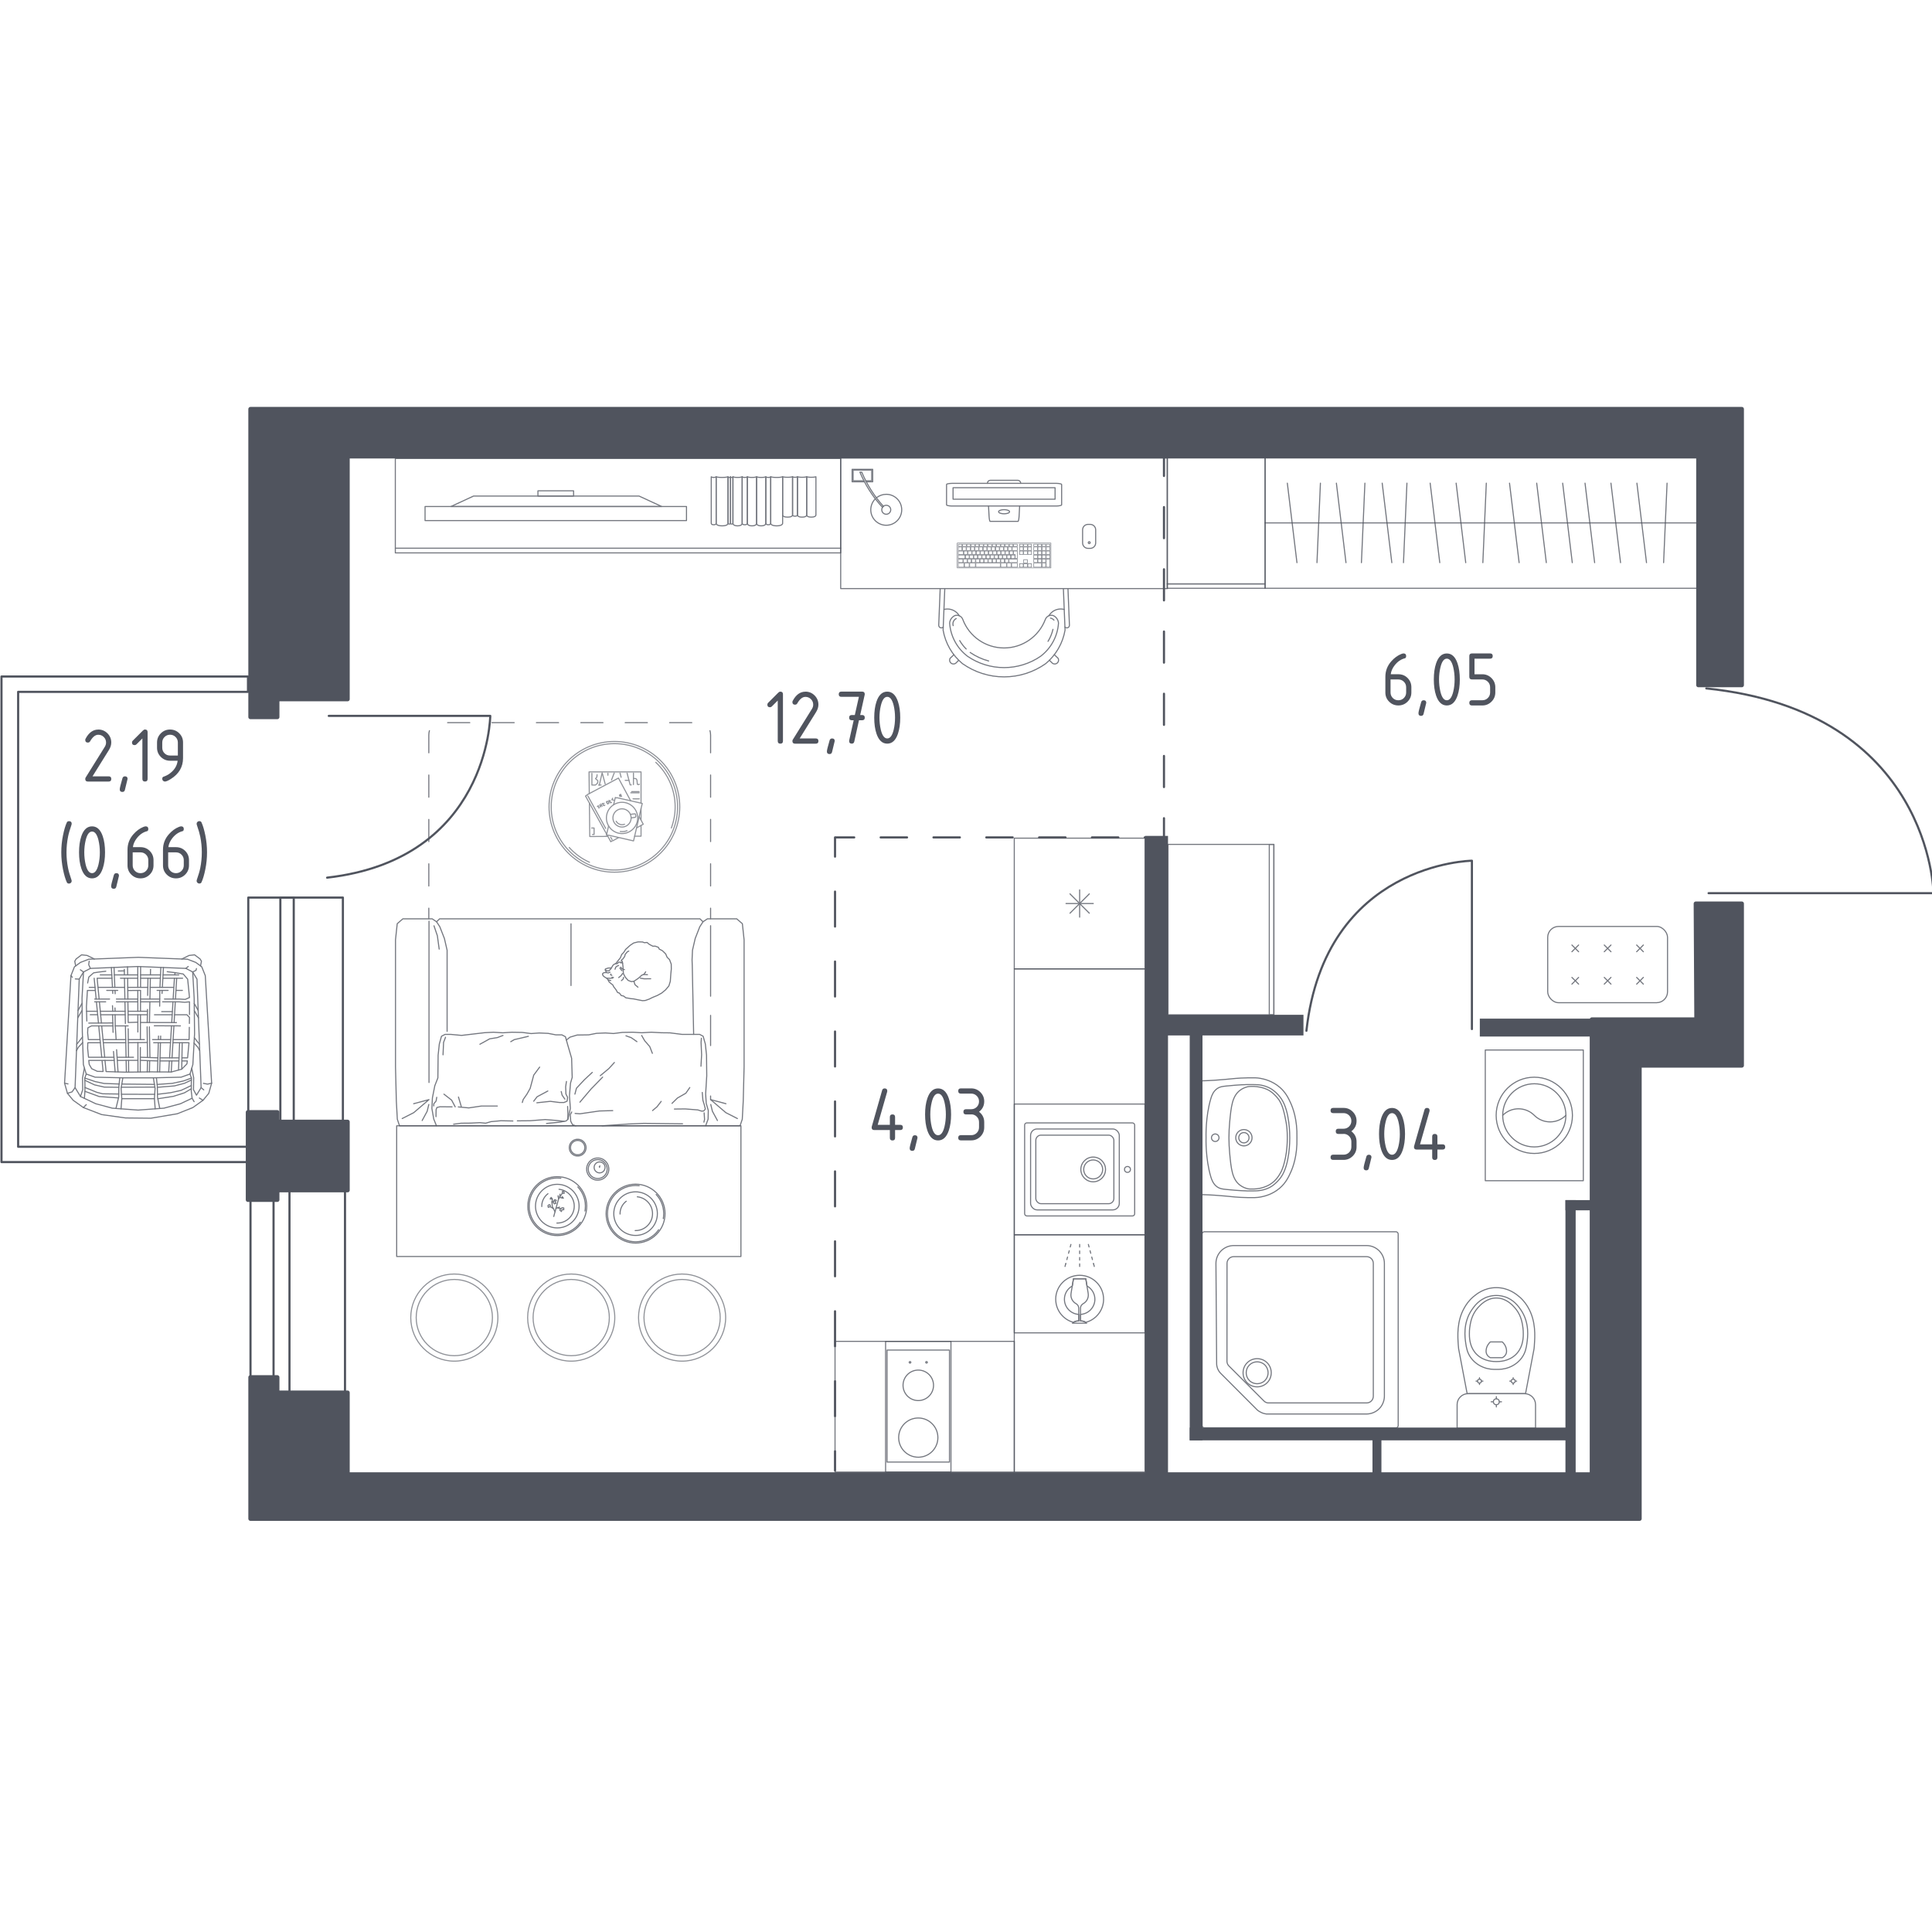 <?xml version="1.0" encoding="UTF-8"?>
<svg xmlns="http://www.w3.org/2000/svg" version="1.1" viewBox="0 0 1000 1000">
  <defs>
    <style>
      .cls-1 {
        stroke-width: .28px;
      }

      .cls-1, .cls-2, .cls-3, .cls-4, .cls-5, .cls-6, .cls-7, .cls-8, .cls-9, .cls-10, .cls-11, .cls-12, .cls-13, .cls-14, .cls-15 {
        stroke: #50545e;
        stroke-linecap: round;
        stroke-linejoin: round;
      }

      .cls-1, .cls-2, .cls-3, .cls-4, .cls-5, .cls-6, .cls-7, .cls-8, .cls-9, .cls-10, .cls-11, .cls-12, .cls-13, .cls-15 {
        fill: none;
      }

      .cls-2, .cls-10 {
        stroke-width: .56px;
      }

      .cls-3, .cls-4, .cls-6, .cls-11 {
        stroke-width: .56px;
      }

      .cls-4 {
        stroke-dasharray: 0 0 0 0 11.49 11.49 11.49 11.49;
      }

      .cls-5 {
        stroke-dasharray: 0 0 0 0 0 0 18.1 18.1 18.1 18.1 18.1 18.1;
      }

      .cls-5, .cls-7, .cls-8, .cls-9, .cls-12, .cls-13, .cls-15 {
        stroke-width: 1.11px;
      }

      .cls-6 {
        stroke-dasharray: 0 0 0 0 0 0 11.49 11.49 11.49 11.49 11.49 11.49;
      }

      .cls-7 {
        stroke-dasharray: 0 0 0 0 13.67 13.67 13.67 13.67;
      }

      .cls-8 {
        stroke-dasharray: 0 0 0 0 16.1 16.1 16.1 16.1;
      }

      .cls-9 {
        stroke-dasharray: 0 0 0 0 0 0 13.67 13.67 13.67 13.67 13.67 13.67;
      }

      .cls-10, .cls-11, .cls-16 {
        opacity: .8;
      }

      .cls-12 {
        stroke-dasharray: 0 0 0 0 0 0 16.1 16.1 16.1 16.1 16.1 16.1;
      }

      .cls-13 {
        stroke-dasharray: 0 0 0 0 18.1 18.1 18.1 18.1;
      }

      .cls-14 {
        stroke-width: 2.21px;
      }

      .cls-14, .cls-17 {
        fill: #50545e;
      }

      .cls-17 {
        stroke-width: 0px;
      }
    </style>
  </defs>
  <g id="_Окна_двери" data-name="Окна, двери">
    <path class="cls-15" d="M761.86,532.64v-87.13s-75.95.89-85.66,88.02"/>
    <path class="cls-15" d="M884.37,462.31h116.4s-1.19-93.97-117.59-105.99"/>
    <g>
      <rect class="cls-15" x="129.66" y="601.99" width="48.91" height="129.65" transform="translate(308.23 1333.62) rotate(180)"/>
      <rect class="cls-15" x="141.59" y="601.77" width="8.24" height="129.62" transform="translate(291.42 1333.17) rotate(180)"/>
    </g>
    <g>
      <rect class="cls-15" x="128.52" y="464.59" width="48.97" height="120.79" transform="translate(306 1049.96) rotate(-180)"/>
      <rect class="cls-15" x="145.1" y="464.61" width="6.93" height="120.77" transform="translate(297.14 1049.98) rotate(-180)"/>
    </g>
    <path class="cls-15" d="M170.17,370.54h83.59s-.85,74.23-84.45,83.73"/>
    <polygon class="cls-15" points="9.39 350.16 128.36 350.16 128.36 358.1 9.39 358.1 9.39 593.56 128.36 593.56 128.36 601.5 9.39 601.5 .77 601.5 .77 350.16 9.39 350.16"/>
  </g>
  <g id="_Пунктир" data-name="Пунктир">
    <g>
      <line class="cls-15" x1="602.47" y1="236.41" x2="602.47" y2="246.36"/>
      <line class="cls-8" x1="602.47" y1="262.46" x2="602.47" y2="318.82"/>
      <line class="cls-12" x1="602.47" y1="326.88" x2="602.47" y2="415.44"/>
      <polyline class="cls-15" points="602.47 423.5 602.47 433.44 592.52 433.44"/>
      <line class="cls-7" x1="578.85" y1="433.44" x2="531.01" y2="433.44"/>
      <line class="cls-9" x1="524.17" y1="433.44" x2="448.99" y2="433.44"/>
      <polyline class="cls-15" points="442.15 433.44 432.21 433.44 432.21 443.39"/>
      <line class="cls-13" x1="432.21" y1="461.49" x2="432.21" y2="524.86"/>
      <line class="cls-5" x1="432.21" y1="533.91" x2="432.21" y2="742.11"/>
      <line class="cls-15" x1="432.21" y1="751.16" x2="432.21" y2="761.11"/>
    </g>
  </g>
  <g id="_Перегородки" data-name="Перегородки">
    <rect class="cls-17" x="592.65" y="432.66" width="11.91" height="337.34"/>
    <rect class="cls-17" x="601.91" y="525.26" width="72.76" height="10.68"/>
    <rect class="cls-17" x="765.95" y="527.25" width="59.53" height="9.26"/>
    <rect class="cls-17" x="615.8" y="535.18" width="6.61" height="210.34"/>
    <rect class="cls-17" x="615.8" y="738.91" width="199.1" height="6.61"/>
    <rect class="cls-17" x="810.27" y="621.17" width="5.29" height="146.84"/>
    <rect class="cls-17" x="810.27" y="621.17" width="18.52" height="5.29"/>
    <rect class="cls-17" x="710.39" y="740.23" width="4.63" height="26.46"/>
  </g>
  <g id="_ОПТИМУМ_3.0" data-name="ОПТИМУМ 3.0">
    <g class="cls-16">
      <rect class="cls-2" x="458.38" y="694.27" width="33.83" height="67.66" transform="translate(950.59 1456.21) rotate(-180)"/>
      <circle class="cls-2" cx="475.3" cy="744.1" r="10.15"/>
      <circle class="cls-2" cx="475.3" cy="717.04" r="7.89"/>
      <g>
        <circle class="cls-2" cx="471.02" cy="705.14" r=".42"/>
        <circle class="cls-2" cx="479.57" cy="705.14" r=".42"/>
      </g>
      <rect class="cls-2" x="459.14" y="698.78" width="32.32" height="57.98" transform="translate(950.59 1455.55) rotate(-180)"/>
    </g>
    <g class="cls-16">
      <circle class="cls-2" cx="565.83" cy="605.3" r="4.91"/>
      <circle class="cls-2" cx="583.58" cy="605.3" r="1.53"/>
      <rect class="cls-2" x="530.35" y="581.22" width="56.95" height="48.15" rx="1.12" ry="1.12"/>
      <rect class="cls-2" x="533.43" y="584.35" width="45.91" height="41.89" rx="3.37" ry="3.37"/>
      <rect class="cls-2" x="536.14" y="587.55" width="40.4" height="35.48" rx="2.69" ry="2.69"/>
      <ellipse class="cls-2" cx="565.83" cy="605.3" rx="6.39" ry="6.4"/>
      <rect class="cls-2" x="524.99" y="571.47" width="67.66" height="67.66" transform="translate(1164.12 46.47) rotate(90)"/>
    </g>
    <g class="cls-16">
      <path class="cls-2" d="M654.72,714.56c2.19-2.19,2.19-5.84,0-8.03-2.2-2.2-5.85-2.2-8.04,0-2.2,2.19-2.2,5.84,0,8.03,2.18,2.2,5.84,2.2,8.04,0Z"/>
      <rect class="cls-2" x="622.21" y="637.55" width="101.49" height="101.49" rx="1.16" ry="1.16"/>
      <path class="cls-2" d="M655.88,715.71c2.82-2.82,2.82-7.52,0-10.34-2.83-2.83-7.54-2.83-10.35,0-2.83,2.82-2.83,7.51,0,10.34,2.81,2.83,7.52,2.83,10.35,0Z"/>
      <path class="cls-2" d="M707.34,726.15h-51.11c-.72-.1-1.43-.41-1.98-.97l-18.18-18.18c-.64-.64-.97-1.47-1-2.31l.03-50.78c0-1.91,1.55-3.47,3.47-3.47h68.78c1.91,0,3.47,1.55,3.47,3.47v68.78c0,1.91-1.55,3.47-3.47,3.47Z"/>
      <path class="cls-2" d="M713.84,729.18c-2.65,2.65-5.92,2.71-6.54,2.71-17.27,0-34.55,0-51.82,0-.66-.09-1.56-.29-2.55-.73-.92-.41-1.62-.9-2.11-1.3-6.23-6.24-12.47-12.48-18.7-18.73-.45-.41-1.12-1.13-1.64-2.19-.57-1.17-.71-2.23-.74-2.86-.12-17.38-.25-34.76-.37-52.14,0-5.1,4.14-9.24,9.24-9.24h68.71c5.1,0,9.24,4.14,9.24,9.24v68.71c0,.62-.06,3.89-2.71,6.54Z"/>
    </g>
    <g class="cls-16">
      <path class="cls-2" d="M754.2,739.23v-11.08s0-1.13,0-1.13c0-3.12,2.56-5.67,5.68-5.67h29.23c3.13,0,5.68,2.55,5.68,5.67v1.13s0,11.08,0,11.08h-40.6Z"/>
      <ellipse class="cls-2" cx="774.5" cy="725.56" rx="1.53" ry="1.53"/>
      <line class="cls-2" x1="771.82" y1="725.56" x2="772.97" y2="725.56"/>
      <line class="cls-2" x1="776.03" y1="725.56" x2="777.18" y2="725.56"/>
      <line class="cls-2" x1="774.5" y1="722.89" x2="774.5" y2="724.03"/>
      <line class="cls-2" x1="774.5" y1="727.09" x2="774.5" y2="728.23"/>
      <line class="cls-2" x1="764" y1="714.86" x2="764.76" y2="714.86"/>
      <line class="cls-2" x1="766.8" y1="714.86" x2="767.56" y2="714.86"/>
      <line class="cls-2" x1="765.78" y1="713.09" x2="765.78" y2="713.84"/>
      <line class="cls-2" x1="765.78" y1="715.87" x2="765.78" y2="716.63"/>
      <circle class="cls-2" cx="765.78" cy="714.86" r="1.02"/>
      <circle class="cls-2" cx="783.22" cy="714.86" r="1.02"/>
      <line class="cls-2" x1="781.44" y1="714.86" x2="782.2" y2="714.86"/>
      <line class="cls-2" x1="784.24" y1="714.86" x2="785" y2="714.86"/>
      <line class="cls-2" x1="783.22" y1="713.09" x2="783.22" y2="713.84"/>
      <line class="cls-2" x1="783.22" y1="715.87" x2="783.22" y2="716.63"/>
      <path class="cls-2" d="M794.19,696.29c-.06.79-.12,1.43-.17,1.86-1.47,7.74-2.94,15.47-4.41,23.21-5.04,0-10.07,0-15.11,0-5.04,0-10.07,0-15.11,0-1.47-7.74-2.94-15.47-4.41-23.21-.05-.42-.11-1.07-.17-1.86-.33-4.64-.87-12.45,3.2-19.5.66-1.14,2.01-3.43,4.59-5.61,1.55-1.31,5.66-4.69,11.74-4.69.05,0,.1,0,.15,0,.05,0,.1,0,.15,0,6.08,0,10.19,3.38,11.74,4.69,2.58,2.19,3.94,4.48,4.59,5.61,4.08,7.05,3.53,14.86,3.2,19.5Z"/>
      <path class="cls-2" d="M790.33,695.28c-.33,2.28-.74,4.83-2.62,7.45-2.32,3.23-5.43,4.54-6.44,4.95-2.77,1.12-5.12,1.12-6.77,1.12-1.64,0-4,0-6.77-1.12-1.01-.41-4.13-1.72-6.44-4.95-1.88-2.62-2.28-5.17-2.62-7.45-.42-2.9-1.53-10.5,3.14-17.33,1.16-1.7,3.66-5.29,8.45-6.78.99-.31,4.43-1.25,8.47,0,4.79,1.48,7.28,5.08,8.45,6.78,4.68,6.84,3.57,14.43,3.14,17.33Z"/>
      <path class="cls-2" d="M784.43,701.25c-3.75,3.51-8.65,3.5-9.93,3.49-1.28,0-6.18.02-9.93-3.49-3.32-3.1-4.04-7.36-4.02-10.75-.04-2.34.3-4.24.44-4.99.33-1.85,1.14-5.48,4-8.68,1.16-1.29,4.44-4.97,9.48-4.99,5.08-.01,8.4,3.7,9.54,4.99,2.86,3.2,3.67,6.83,4,8.68.13.75.47,2.65.44,4.99.02,3.38-.7,7.64-4.02,10.75Z"/>
      <path class="cls-2" d="M779.46,700.92c-.54,1.13-1.52,1.64-1.87,1.81-2.06,0-4.13,0-6.19,0-.36-.17-1.34-.68-1.87-1.81-.44-.93-.34-1.78-.27-2.38.26-2.03,1.54-3.41,2.14-3.97,2.06,0,4.13,0,6.19,0,.58.54,1.83,1.86,2.12,3.86.09.64.21,1.53-.25,2.5Z"/>
    </g>
    <g class="cls-16">
      <path class="cls-2" d="M643.84,586.22c1.47,0,2.66,1.2,2.66,2.67,0,1.47-1.19,2.66-2.66,2.66-1.47,0-2.66-1.19-2.66-2.66,0-1.47,1.19-2.67,2.66-2.67Z"/>
      <path class="cls-2" d="M643.84,584.66c2.33,0,4.22,1.9,4.22,4.23,0,2.33-1.89,4.22-4.22,4.22s-4.22-1.89-4.22-4.22c0-2.34,1.89-4.23,4.22-4.23Z"/>
      <path class="cls-2" d="M629.01,586.94c1.07,0,1.95.87,1.95,1.95,0,1.07-.87,1.94-1.95,1.94s-1.95-.87-1.95-1.94c0-1.08.87-1.95,1.95-1.95Z"/>
      <path class="cls-2" d="M645.25,561.38s-3.88.05-10.5.74c-2.13.22-3.36.4-4.64,1.26-2.13,1.43-2.94,3.77-3.35,5.14-2.91,9.62-2.51,20.37-2.51,20.37,0,0-.41,10.74,2.51,20.37.42,1.37,1.23,3.7,3.35,5.14,1.28.86,2.51,1.04,4.64,1.26,6.62.69,10.5.74,10.5.74,4.22.06,6.72.09,9.48-.78,1.37-.43,2.55-1.01,3.56-1.65,0,0,2.79-1.76,4.95-4.96,4.35-6.47,4.35-18.62,4.34-20.11h0c.01-1.51,0-13.66-4.34-20.13-2.15-3.2-4.95-4.96-4.95-4.96-1.01-.64-2.18-1.21-3.56-1.65-2.75-.87-5.25-.83-9.48-.78Z"/>
      <path class="cls-2" d="M645.61,557.9c-4.78.06-7.85.47-11.52.81-2.88.27-7.12.6-12.4.74v58.87c5.28.14,9.52.47,12.4.74,3.67.35,6.74.75,11.52.81,3.31.04,5,.06,6.9-.31,1.64-.32,5.95-1.2,9.89-4.6,3.16-2.73,4.58-5.77,5.67-8.2,1.11-2.45,3.47-8.44,3.22-17.89.25-9.45-2.12-15.44-3.22-17.89-1.1-2.42-2.51-5.47-5.67-8.2-3.93-3.39-8.24-4.28-9.89-4.6-1.9-.37-3.59-.35-6.9-.31Z"/>
      <path class="cls-2" d="M647.56,562.34c-.64.02-1.09,0-1.65.13-1.05.24-2.62.74-4.14,1.91-3.97,3.06-4.54,8.32-5.3,16.55-.25,2.67-.37,5.31-.37,7.96,0,2.64.12,5.29.37,7.96.76,8.23,1.33,13.5,5.3,16.55,1.52,1.17,3.1,1.67,4.14,1.91.55.13,1.01.11,1.65.13,2.23.07,3.94-.26,4.31-.33.85-.17,3.22-.65,5.56-2.11,3.13-1.95,4.68-4.69,5.6-6.37,0,0,2.45-4.47,3.11-13.26.07-1,.12-2.03.12-2.03.01-.27.05-1.21.05-2.45,0-1.24-.04-2.18-.05-2.45,0,0-.04-1.04-.12-2.03-.29-3.92-1.82-10.85-3.11-13.26-.06-.12-.88-1.64-.88-1.64,0,0-1.99-2.93-4.72-4.74-2.17-1.44-4.34-1.87-5.56-2.11-.36-.07-2.07-.4-4.31-.33Z"/>
    </g>
  </g>
  <g id="_Мебель" data-name="Мебель">
    <g class="cls-16">
      <polyline class="cls-2" points="99.01 561.88 93.7 564.38 88.22 565.59 81.5 566.41"/>
      <polyline class="cls-2" points="81.69 568.71 89.79 567.45 95.46 565.65 99.01 563.56"/>
      <polyline class="cls-2" points="98.34 555.91 99.09 558 99.01 561.08 99.01 564.87 99.43 568.43 93.39 571.3 84.82 573.59 71.48 574.58 62.65 573.93 58.14 573.59 49.57 571.3 41.66 567.54 38.86 562.95 41.01 506.8 43.22 503.09 46.77 501.24 71.31 500.26 96.19 501.24 99.74 503.09 101.96 506.8 104.1 562.95 101.7 566.88 100.16 564.05 100.25 557.86 99.24 552.91"/>
      <polyline class="cls-2" points="80.96 557.84 81.44 562.34 81.52 567.87 82.69 573.75"/>
      <polyline class="cls-2" points="79.38 557.88 80.27 563.36 79.93 568.69 80.32 573.93"/>
      <line class="cls-2" x1="79.93" y1="561.27" x2="63.06" y2="561.1"/>
      <line class="cls-2" x1="62.79" y1="562.75" x2="80.16" y2="562.67"/>
      <line class="cls-2" x1="62.89" y1="566.39" x2="80.07" y2="566.41"/>
      <line class="cls-2" x1="63.04" y1="568.69" x2="79.93" y2="568.69"/>
      <polyline class="cls-2" points="62 557.84 61.52 562.34 61.44 567.87 60.01 573.74"/>
      <polyline class="cls-2" points="43.88 558 49.28 559.83 53.86 560.8 61.66 561.08"/>
      <polyline class="cls-2" points="43.91 559.16 48.94 561.53 53.95 562.68 61.51 562.79"/>
      <polyline class="cls-2" points="43.96 564.87 51.32 567.56 61.34 568.29"/>
      <polyline class="cls-2" points="43.96 562.88 50.15 565.39 53.09 566.14 61.46 566.26"/>
      <polyline class="cls-2" points="99.09 558 95.02 559.49 89.13 560.76 81.33 561.3"/>
      <polyline class="cls-2" points="62.65 573.93 63.04 568.69 62.69 563.36 63.58 557.88"/>
      <polyline class="cls-2" points="41.66 567.54 42.8 564.05 42.72 557.86 43.69 552.81"/>
      <line class="cls-2" x1="51.92" y1="523.43" x2="64.77" y2="523.43"/>
      <line class="cls-2" x1="54.2" y1="547.23" x2="52.64" y2="531"/>
      <line class="cls-2" x1="76.35" y1="547.35" x2="76.15" y2="531.5"/>
      <line class="cls-2" x1="51.9" y1="504.59" x2="57.86" y2="504.59"/>
      <line class="cls-2" x1="50.77" y1="511.04" x2="64.52" y2="511.04"/>
      <line class="cls-2" x1="49.03" y1="517.1" x2="56.72" y2="517.1"/>
      <line class="cls-2" x1="78.95" y1="538.09" x2="88.34" y2="538.09"/>
      <line class="cls-2" x1="59.59" y1="554.78" x2="58.75" y2="544.22"/>
      <line class="cls-2" x1="61.09" y1="554.83" x2="60.35" y2="543.31"/>
      <line class="cls-2" x1="49.19" y1="511.04" x2="46.18" y2="511.04"/>
      <line class="cls-2" x1="77.86" y1="504.59" x2="77.92" y2="501.71"/>
      <line class="cls-2" x1="71.32" y1="506.32" x2="62.33" y2="506.32"/>
      <line class="cls-2" x1="76.2" y1="529.24" x2="76.34" y2="522.48"/>
      <line class="cls-2" x1="77.35" y1="554.79" x2="77.47" y2="549"/>
      <line class="cls-2" x1="87.32" y1="554.86" x2="87.67" y2="549.13"/>
      <line class="cls-2" x1="79.95" y1="525.23" x2="89.13" y2="525.23"/>
      <line class="cls-2" x1="90.47" y1="504.59" x2="90.6" y2="503.44"/>
      <line class="cls-2" x1="89.74" y1="511.04" x2="77.73" y2="511.04"/>
      <line class="cls-2" x1="91.34" y1="529.29" x2="72.69" y2="529.23"/>
      <line class="cls-2" x1="52.09" y1="525.23" x2="64.81" y2="525.23"/>
      <line class="cls-2" x1="83.06" y1="539.71" x2="82.63" y2="554.81"/>
      <line class="cls-2" x1="94.07" y1="553.41" x2="94.3" y2="539.71"/>
      <line class="cls-2" x1="90.11" y1="529.28" x2="90.74" y2="518.54"/>
      <line class="cls-2" x1="92.4" y1="553.86" x2="92.97" y2="539.71"/>
      <line class="cls-2" x1="81.95" y1="539.71" x2="81.51" y2="554.81"/>
      <line class="cls-2" x1="77.36" y1="529.24" x2="77.58" y2="518.54"/>
      <line class="cls-2" x1="93.38" y1="530.99" x2="79.86" y2="530.94"/>
      <line class="cls-2" x1="94.41" y1="512.62" x2="91.08" y2="512.62"/>
      <line class="cls-2" x1="88.62" y1="554.87" x2="88.96" y2="549.13"/>
      <line class="cls-2" x1="66.44" y1="539.71" x2="76.25" y2="539.59"/>
      <line class="cls-2" x1="66.42" y1="538.09" x2="74.75" y2="538.09"/>
      <line class="cls-2" x1="64.9" y1="529.76" x2="64.67" y2="518.54"/>
      <line class="cls-2" x1="71.35" y1="525.23" x2="71.36" y2="534.17"/>
      <line class="cls-2" x1="83.67" y1="523.61" x2="89.22" y2="523.61"/>
      <line class="cls-2" x1="89.62" y1="517.1" x2="90.28" y2="506.32"/>
      <line class="cls-2" x1="90.82" y1="517.1" x2="91.45" y2="506.32"/>
      <line class="cls-2" x1="72.64" y1="547.23" x2="81.72" y2="547.52"/>
      <line class="cls-2" x1="82.79" y1="549.13" x2="92.59" y2="549.13"/>
      <line class="cls-2" x1="79.53" y1="539.71" x2="88.25" y2="539.71"/>
      <line class="cls-2" x1="83.16" y1="536.25" x2="83.11" y2="538.09"/>
      <line class="cls-2" x1="71.38" y1="539.65" x2="71.4" y2="554.87"/>
      <line class="cls-2" x1="66.28" y1="525.23" x2="76.28" y2="525.23"/>
      <line class="cls-2" x1="66.26" y1="523.43" x2="76.32" y2="523.43"/>
      <line class="cls-2" x1="53.48" y1="539.71" x2="65.1" y2="539.71"/>
      <line class="cls-2" x1="53.32" y1="538.09" x2="65.07" y2="538.09"/>
      <line class="cls-2" x1="58.38" y1="529.48" x2="45.94" y2="529.55"/>
      <line class="cls-2" x1="59.65" y1="531" x2="66.34" y2="531"/>
      <line class="cls-2" x1="58.27" y1="525.23" x2="58.52" y2="534.35"/>
      <line class="cls-2" x1="58.22" y1="520.53" x2="58.38" y2="523.43"/>
      <line class="cls-2" x1="59.52" y1="521.7" x2="59.59" y2="523.43"/>
      <line class="cls-2" x1="88.88" y1="529.28" x2="89.53" y2="518.54"/>
      <line class="cls-2" x1="52.5" y1="529.51" x2="51.45" y2="518.54"/>
      <line class="cls-2" x1="50.96" y1="529.52" x2="49.91" y2="518.54"/>
      <line class="cls-2" x1="50.55" y1="525.22" x2="46.7" y2="525.22"/>
      <line class="cls-2" x1="50.38" y1="523.43" x2="44.8" y2="523.43"/>
      <line class="cls-2" x1="89.05" y1="547.52" x2="90.02" y2="530.96"/>
      <line class="cls-2" x1="87.77" y1="547.52" x2="88.78" y2="530.96"/>
      <line class="cls-2" x1="60.6" y1="547.23" x2="69.11" y2="547.23"/>
      <line class="cls-2" x1="60.71" y1="548.86" x2="71.39" y2="548.84"/>
      <line class="cls-2" x1="66.52" y1="547.23" x2="66.36" y2="532.48"/>
      <line class="cls-2" x1="65.25" y1="547.23" x2="64.92" y2="531"/>
      <line class="cls-2" x1="72.63" y1="548.84" x2="81.42" y2="549.13"/>
      <line class="cls-2" x1="72.67" y1="538.1" x2="72.71" y2="525.23"/>
      <line class="cls-2" x1="77.61" y1="517.1" x2="77.83" y2="506.32"/>
      <line class="cls-2" x1="76.41" y1="515.23" x2="76.58" y2="506.32"/>
      <line class="cls-2" x1="72.73" y1="518.54" x2="82.66" y2="518.54"/>
      <line class="cls-2" x1="72.73" y1="517.1" x2="82.68" y2="517.1"/>
      <line class="cls-2" x1="64.64" y1="517.1" x2="64.42" y2="506.32"/>
      <line class="cls-2" x1="52.66" y1="547.23" x2="51.1" y2="531"/>
      <line class="cls-2" x1="66.19" y1="517.1" x2="66.07" y2="506.32"/>
      <line class="cls-2" x1="60.25" y1="518.54" x2="71.34" y2="518.54"/>
      <line class="cls-2" x1="60.25" y1="517.1" x2="71.34" y2="517.1"/>
      <line class="cls-2" x1="49.77" y1="517.1" x2="48.74" y2="506.32"/>
      <line class="cls-2" x1="48.97" y1="518.54" x2="54.7" y2="518.54"/>
      <line class="cls-2" x1="66.12" y1="511.04" x2="76.49" y2="511.04"/>
      <line class="cls-2" x1="72.75" y1="511.04" x2="72.78" y2="500.31"/>
      <line class="cls-2" x1="71.33" y1="512.62" x2="71.35" y2="523.43"/>
      <line class="cls-2" x1="61.25" y1="502.59" x2="64.34" y2="502.53"/>
      <line class="cls-2" x1="59.18" y1="504.59" x2="71.32" y2="504.59"/>
      <line class="cls-2" x1="72.61" y1="554.85" x2="72.65" y2="542.19"/>
      <line class="cls-2" x1="71.31" y1="500.26" x2="71.33" y2="511.04"/>
      <line class="cls-2" x1="66.07" y1="504.59" x2="66" y2="500.39"/>
      <line class="cls-2" x1="64.39" y1="504.59" x2="64.33" y2="501.71"/>
      <line class="cls-2" x1="55.24" y1="512.62" x2="60.94" y2="512.62"/>
      <line class="cls-2" x1="58.3" y1="512.62" x2="58.38" y2="514.21"/>
      <line class="cls-2" x1="59.54" y1="512.62" x2="59.61" y2="514.36"/>
      <line class="cls-2" x1="57.65" y1="500.78" x2="58.21" y2="511.04"/>
      <line class="cls-2" x1="59.02" y1="500.73" x2="59.45" y2="511.04"/>
      <line class="cls-2" x1="65.41" y1="554.82" x2="65.29" y2="548.86"/>
      <line class="cls-2" x1="66.6" y1="554.84" x2="66.54" y2="548.86"/>
      <line class="cls-2" x1="87.02" y1="512.62" x2="81.31" y2="512.62"/>
      <line class="cls-2" x1="83.95" y1="512.62" x2="83.87" y2="514.21"/>
      <line class="cls-2" x1="82.72" y1="512.62" x2="82.64" y2="520.79"/>
      <line class="cls-2" x1="94.52" y1="506.32" x2="84.39" y2="506.32"/>
      <line class="cls-2" x1="83" y1="506.32" x2="72.77" y2="506.32"/>
      <line class="cls-2" x1="83.07" y1="504.59" x2="72.77" y2="504.59"/>
      <line class="cls-2" x1="92.54" y1="504.59" x2="84.39" y2="504.59"/>
      <line class="cls-2" x1="84.6" y1="500.78" x2="84.04" y2="511.04"/>
      <line class="cls-2" x1="83.23" y1="500.73" x2="82.8" y2="511.04"/>
      <line class="cls-2" x1="77.6" y1="547.39" x2="77.32" y2="531.5"/>
      <line class="cls-2" x1="82.05" y1="536.25" x2="82" y2="538.09"/>
      <line class="cls-2" x1="82.84" y1="547.52" x2="92.66" y2="547.52"/>
      <line class="cls-2" x1="76.22" y1="554.81" x2="76.33" y2="549.01"/>
      <polyline class="cls-2" points="46.77 501.24 45.91 499.29 46.17 497.49"/>
      <polyline class="cls-2" points="99.74 503.09 101.47 502.24 101.68 501.31"/>
      <polyline class="cls-2" points="109.54 560.66 107.44 561.14 105.26 560.73"/>
      <polyline class="cls-2" points="38.86 562.95 37.29 565.16 34.91 565.9"/>
      <line class="cls-2" x1="99.43" y1="568.43" x2="100.47" y2="570.23"/>
      <line class="cls-2" x1="96.19" y1="501.24" x2="97.43" y2="500.24"/>
      <line class="cls-2" x1="105.09" y1="569.5" x2="103.19" y2="568.35"/>
      <line class="cls-2" x1="104.1" y1="562.95" x2="105.47" y2="564.13"/>
      <line class="cls-2" x1="43.15" y1="573.27" x2="44.66" y2="571.76"/>
      <line class="cls-2" x1="33.42" y1="560.66" x2="35.21" y2="561.04"/>
      <line class="cls-2" x1="36.72" y1="505" x2="37.44" y2="505.82"/>
      <line class="cls-2" x1="41.01" y1="506.8" x2="38.99" y2="506.68"/>
      <line class="cls-2" x1="43.22" y1="503.09" x2="41.59" y2="501.96"/>
      <polygon class="cls-2" points="36.72 505 33.42 560.66 34.91 565.9 37.87 569.5 43.15 573.27 52.65 576.92 65 578.65 78.07 578.79 91.73 576.49 99.82 573.27 105.09 569.5 108.06 565.9 109.54 560.66 106.25 505 104.43 500.42 101.3 498.13 97.02 496.49 71.66 495.51 45.95 496.49 41.66 498.13 38.53 500.42 36.72 505"/>
      <polyline class="cls-2" points="44.63 555.91 43.15 551 42.61 534 42.46 516.67 43.22 503.09"/>
      <polyline class="cls-2" points="99.74 503.09 100.5 516.67 100.71 535.07 99.82 551 98.34 555.91 93.72 557.55 79.38 557.88 63.58 557.88 49.24 557.55 44.63 555.91 43.88 558 43.96 561.08 43.96 564.87 43.68 568.5"/>
      <polyline class="cls-2" points="39.17 499.95 38.69 497.56 39.38 496.37 42.23 494.22 45.09 494.54 48.86 496.38"/>
      <line class="cls-2" x1="102.72" y1="526.83" x2="100.58" y2="523.12"/>
      <line class="cls-2" x1="100.53" y1="519.39" x2="102.58" y2="523.01"/>
      <polyline class="cls-2" points="103.8 499.95 104.27 497.56 103.58 496.37 100.73 494.22 97.88 494.54 94.11 496.38"/>
      <polyline class="cls-2" points="100.59 537.13 102.43 539.5 103.24 540.44"/>
      <polyline class="cls-2" points="58.99 547.23 45.82 547.23 45.36 542.61 45.45 539.71 51.94 539.71"/>
      <polyline class="cls-2" points="100.44 539.89 102.43 542.08 103.37 543.83"/>
      <polyline class="cls-2" points="94.17 547.52 97.11 547.52 97.82 539.71 89.51 539.71"/>
      <polyline class="cls-2" points="39.59 543.84 40.54 542.09 42.79 539.62"/>
      <polyline class="cls-2" points="42.69 536.72 40.54 539.51 39.72 540.45"/>
      <polyline class="cls-2" points="45.36 508.8 45.98 505.7 48.47 503.54 51.17 503.13 54.76 502.71"/>
      <polyline class="cls-2" points="44.94 528.49 44.73 521.16 45.24 512.64 49.34 512.64"/>
      <polyline class="cls-2" points="98.08 525.13 98.08 518.53 95.65 518.78 92.64 518.54 84.16 518.54"/>
      <polyline class="cls-2" points="97.99 531.73 97.88 538.09 89.6 538.09"/>
      <line class="cls-2" x1="42.48" y1="519.31" x2="40.39" y2="523.03"/>
      <line class="cls-2" x1="40.24" y1="526.84" x2="42.51" y2="522.92"/>
      <polyline class="cls-2" points="52.82 548.86 53.37 554.61 50.4 554.53 47.46 553.15 46.19 550.96 45.94 548.86 59.12 548.86"/>
      <polyline class="cls-2" points="71.36 529.09 66.36 529.25 66.2 518.54"/>
      <polyline class="cls-2" points="72.71 523.43 72.75 512.62 66.14 512.69"/>
      <polyline class="cls-2" points="90.35 525.23 96.75 525.23 98.08 526.63 98.02 529.74"/>
      <polyline class="cls-2" points="59.58 525.23 59.65 531 60.11 538.09"/>
      <polyline class="cls-2" points="51.78 538.09 45.71 538.09 45.36 534.57 45.48 531.99 47.35 531 58.43 531"/>
      <polyline class="cls-2" points="81.45 562.79 90.3 562.06 95.51 560.7 99.06 559.01"/>
      <polyline class="cls-2" points="94.14 549.13 96.97 549.13 96.75 550.66 94.07 553.41 88.62 554.87 78.07 554.79 65.19 554.96 54.91 554.64 54.35 548.86"/>
      <polyline class="cls-2" points="85.13 517.1 92.7 517.1 95.87 517.28 98.08 516.32 97.14 506.84 94.86 504.16 90.6 503.44 86.54 502.95"/>
      <polyline class="cls-2" points="57.95 506.32 50.27 506.32 51.31 517.1"/>
    </g>
    <g class="cls-16">
      <rect class="cls-3" x="768.78" y="543.47" width="50.74" height="67.66"/>
      <path class="cls-3" d="M774.41,577.3c0-10.9,8.84-19.74,19.74-19.74,10.9,0,19.74,8.84,19.74,19.74,0,10.9-8.84,19.73-19.74,19.73-10.9,0-19.74-8.83-19.74-19.73"/>
      <path class="cls-3" d="M777.8,577.3c0-9.03,7.32-16.35,16.35-16.35s16.35,7.32,16.35,16.35c0,9.03-7.32,16.35-16.35,16.35s-16.35-7.32-16.35-16.35"/>
      <path class="cls-3" d="M777.8,577.3c4.52-4.52,11.83-4.52,16.35,0h0c4.52,4.52,11.83,4.52,16.35,0"/>
    </g>
    <g class="cls-16">
      <rect class="cls-2" x="524.99" y="639.13" width="67.66" height="50.74"/>
      <line class="cls-2" x1="563.34" y1="644.12" x2="563.69" y2="645.43"/>
      <line class="cls-2" x1="564.22" y1="647.39" x2="564.57" y2="648.69"/>
      <line class="cls-2" x1="565.09" y1="650.65" x2="565.44" y2="651.96"/>
      <line class="cls-2" x1="565.97" y1="653.91" x2="566.05" y2="654.21"/>
      <line class="cls-2" x1="566.05" y1="654.21" x2="566.4" y2="655.52"/>
      <line class="cls-2" x1="558.82" y1="644.12" x2="558.82" y2="645.47"/>
      <line class="cls-2" x1="558.82" y1="647.5" x2="558.82" y2="648.85"/>
      <line class="cls-2" x1="558.82" y1="650.88" x2="558.82" y2="652.23"/>
      <line class="cls-2" x1="558.82" y1="654.17" x2="558.82" y2="655.52"/>
      <line class="cls-2" x1="554.3" y1="644.12" x2="553.96" y2="645.43"/>
      <line class="cls-2" x1="553.43" y1="647.39" x2="553.08" y2="648.69"/>
      <line class="cls-2" x1="552.56" y1="650.65" x2="552.21" y2="651.96"/>
      <line class="cls-2" x1="551.68" y1="653.91" x2="551.6" y2="654.21"/>
      <line class="cls-2" x1="551.6" y1="654.21" x2="551.25" y2="655.52"/>
      <path class="cls-2" d="M558.35,683.74v-6.55s0-.06,0-.08c0-.96-.52-1.85-1.37-2.32-1.65-.9-2.68-2.63-2.68-4.5,0-.33.03-.65.09-.98l1.22-7.4h6.39s1.22,7.4,1.22,7.4c.06.32.09.65.09.98,0,1.88-1.03,3.61-2.68,4.5-.84.47-1.37,1.36-1.37,2.32,0,.03,0,.06,0,.08v6.55c.12-.01.25-.02.37-.02,1.05,0,2.06.41,2.8,1.16h-7.35c.76-.74,1.77-1.16,2.83-1.16.13,0,.27,0,.4.02Z"/>
      <path class="cls-2" d="M546.43,672.48c0-6.84,5.55-12.39,12.39-12.39,6.84,0,12.39,5.55,12.39,12.39,0,5.76-3.94,10.59-9.26,11.98-.67-.47-1.46-.73-2.29-.73-.12,0-.25,0-.37.02v-3.42c4.13-.25,7.42-3.65,7.42-7.84,0-2.97-1.66-5.52-4.08-6.87l-.61-3.7h-6.39s-.61,3.7-.61,3.7c-2.42,1.35-4.08,3.9-4.08,6.87,0,4.19,3.28,7.59,7.42,7.84v3.42c-.13-.02-.27-.02-.4-.02-.83,0-1.63.26-2.3.73-5.3-1.4-9.22-6.22-9.22-11.97Z"/>
    </g>
    <g class="cls-16">
      <rect class="cls-3" x="524.99" y="433.83" width="67.66" height="67.66"/>
      <g>
        <line class="cls-3" x1="563.82" y1="472.65" x2="553.83" y2="462.67"/>
        <line class="cls-3" x1="563.82" y1="462.67" x2="553.83" y2="472.65"/>
        <line class="cls-3" x1="565.89" y1="467.66" x2="551.76" y2="467.66"/>
        <line class="cls-3" x1="558.82" y1="460.6" x2="558.82" y2="474.72"/>
      </g>
    </g>
    <g class="cls-16">
      <line class="cls-2" x1="817.09" y1="489.14" x2="813.61" y2="492.62"/>
      <line class="cls-2" x1="817.09" y1="492.62" x2="813.61" y2="489.14"/>
      <line class="cls-2" x1="833.84" y1="505.9" x2="830.36" y2="509.38"/>
      <line class="cls-2" x1="833.84" y1="509.38" x2="830.36" y2="505.9"/>
      <line class="cls-2" x1="830.36" y1="489.14" x2="833.84" y2="492.62"/>
      <line class="cls-2" x1="830.36" y1="492.62" x2="833.84" y2="489.14"/>
      <line class="cls-2" x1="813.61" y1="505.9" x2="817.09" y2="509.38"/>
      <line class="cls-2" x1="813.61" y1="509.38" x2="817.09" y2="505.9"/>
      <line class="cls-2" x1="850.6" y1="505.9" x2="847.12" y2="509.38"/>
      <line class="cls-2" x1="850.6" y1="509.38" x2="847.12" y2="505.9"/>
      <line class="cls-2" x1="847.12" y1="489.14" x2="850.6" y2="492.62"/>
      <line class="cls-2" x1="847.12" y1="492.62" x2="850.6" y2="489.14"/>
      <rect class="cls-2" x="801.09" y="479.52" width="62.02" height="39.47" rx="5.64" ry="5.64"/>
    </g>
    <line class="cls-11" x1="706.47" y1="250.08" x2="704.67" y2="291.23"/>
    <line class="cls-11" x1="683.45" y1="250.08" x2="681.66" y2="291.23"/>
    <line class="cls-11" x1="691.71" y1="250.08" x2="696.68" y2="291.23"/>
    <line class="cls-11" x1="666.32" y1="250.08" x2="671.3" y2="291.23"/>
    <line class="cls-11" x1="726.44" y1="291.23" x2="728.23" y2="250.08"/>
    <line class="cls-11" x1="745.22" y1="291.23" x2="740.25" y2="250.08"/>
    <line class="cls-11" x1="767.52" y1="291.23" x2="769.31" y2="250.08"/>
    <line class="cls-11" x1="786.3" y1="291.23" x2="781.32" y2="250.08"/>
    <line class="cls-11" x1="720.4" y1="291.23" x2="715.42" y2="250.08"/>
    <line class="cls-11" x1="758.66" y1="291.23" x2="753.69" y2="250.08"/>
    <line class="cls-11" x1="838.79" y1="291.23" x2="833.82" y2="250.08"/>
    <line class="cls-11" x1="861.08" y1="291.23" x2="862.87" y2="250.08"/>
    <line class="cls-11" x1="852.23" y1="291.23" x2="847.26" y2="250.08"/>
    <line class="cls-11" x1="800.37" y1="291.23" x2="795.39" y2="250.08"/>
    <line class="cls-11" x1="825.38" y1="291.23" x2="820.41" y2="250.08"/>
    <line class="cls-11" x1="813.81" y1="291.23" x2="808.83" y2="250.08"/>
    <line class="cls-11" x1="878.77" y1="270.66" x2="654.82" y2="270.66"/>
    <rect class="cls-11" x="654.82" y="236.83" width="223.95" height="67.66"/>
    <g class="cls-16">
      <rect class="cls-3" x="604.07" y="302.23" width="50.74" height="2.26"/>
      <rect class="cls-3" x="604.07" y="236.83" width="50.74" height="65.4"/>
    </g>
    <g class="cls-16">
      <path class="cls-2" d="M563.17,271.42h1.13c1.56,0,2.82,1.26,2.82,2.82v6.77c0,1.56-1.26,2.82-2.82,2.82h-1.13c-1.56,0-2.82-1.26-2.82-2.82v-6.77c0-1.56,1.26-2.82,2.82-2.82Z"/>
      <circle class="cls-2" cx="563.78" cy="280.88" r=".49"/>
      <path class="cls-2" d="M511.12,250.18c0-.05,0-.1,0-.14,0-.79.64-1.43,1.43-1.43h14.32c.79.02,1.43.67,1.43,1.46,0,.03,0,.07,0,.11"/>
      <polyline class="cls-2" points="527.76 261.92 527.49 267.01 527.43 267.8 527.35 268.53 527.35 268.53 527.24 269.14 527.24 269.14 527.13 269.58 527.13 269.58 527.01 269.83 527.01 269.83 526.89 269.86 512.53 269.86 512.41 269.83 512.41 269.83 512.29 269.58 512.18 269.14 512.07 268.53 511.99 267.8 511.93 267.01 511.66 261.92"/>
      <rect class="cls-2" x="493.3" y="252.44" width="52.81" height="5.95"/>
      <path class="cls-2" d="M522.55,264.87c0-.59-1.27-1.07-2.84-1.07s-2.84.48-2.84,1.07c0,.59,1.27,1.07,2.84,1.07s2.84-.48,2.84-1.07"/>
      <path class="cls-2" d="M549.17,250.49c-.73-.2-1.49-.31-2.26-.31-.09,0-.18,0-.27,0h-53.85s-.06,0-.09,0c-.82,0-1.64.1-2.44.3-.16.05-.29.17-.33.33v10.47c.05.16.18.28.34.32.73.2,1.49.31,2.25.31.09,0,.18,0,.27,0h53.85c.09,0,.18,0,.27,0,.76,0,1.52-.11,2.25-.31.16-.04.29-.16.34-.32v-10.47c-.04-.16-.16-.29-.33-.33Z"/>
      <rect class="cls-1" x="495.46" y="281.09" width="48.49" height="12.85"/>
      <rect class="cls-1" x="496.03" y="285.21" width="2.59" height="1.81"/>
      <rect class="cls-1" x="496.03" y="287.3" width="3.44" height="1.81"/>
      <polygon class="cls-1" points="524.66 285.21 524.66 287.01 525.51 287.01 525.51 289.1 526.53 289.1 526.53 285.21 524.66 285.21"/>
      <rect class="cls-1" x="496.03" y="289.38" width="2.37" height="1.81"/>
      <rect class="cls-1" x="522.3" y="289.38" width="4.23" height="1.81"/>
      <rect class="cls-1" x="496.03" y="291.47" width="2.91" height="2.09"/>
      <rect class="cls-1" x="499.22" y="291.47" width="2.42" height="2.09"/>
      <rect class="cls-1" x="501.93" y="291.47" width="2.91" height="2.09"/>
      <rect class="cls-1" x="505.12" y="291.47" width="12.6" height="2.09"/>
      <rect class="cls-1" x="518" y="291.47" width="2.91" height="2.09"/>
      <rect class="cls-1" x="521.19" y="291.47" width="2.14" height="2.09"/>
      <rect class="cls-1" x="523.62" y="291.47" width="2.91" height="2.09"/>
      <rect class="cls-1" x="527.73" y="291.75" width="1.87" height="1.8"/>
      <rect class="cls-1" x="529.87" y="291.75" width="1.87" height="1.8"/>
      <rect class="cls-1" x="532.02" y="291.75" width="1.87" height="1.8"/>
      <rect class="cls-1" x="529.87" y="289.67" width="1.87" height="1.81"/>
      <rect class="cls-1" x="535.09" y="291.47" width="4.01" height="2.09"/>
      <rect class="cls-1" x="539.38" y="291.47" width="1.87" height="2.09"/>
      <rect class="cls-1" x="541.53" y="289.38" width="1.87" height="4.17"/>
      <rect class="cls-1" x="541.53" y="287.3" width="1.87" height="1.81"/>
      <rect class="cls-1" x="541.53" y="285.21" width="1.87" height="1.81"/>
      <rect class="cls-1" x="541.53" y="283.12" width="1.87" height="1.81"/>
      <rect class="cls-1" x="535.09" y="289.38" width="1.87" height="1.8"/>
      <rect class="cls-1" x="537.23" y="289.38" width="1.87" height="1.8"/>
      <rect class="cls-1" x="539.38" y="289.38" width="1.87" height="1.8"/>
      <rect class="cls-1" x="535.09" y="287.3" width="1.87" height="1.81"/>
      <rect class="cls-1" x="537.23" y="287.3" width="1.87" height="1.81"/>
      <rect class="cls-1" x="539.38" y="287.3" width="1.87" height="1.81"/>
      <rect class="cls-1" x="535.09" y="285.21" width="1.87" height="1.81"/>
      <rect class="cls-1" x="532.02" y="285.21" width="1.87" height="1.81"/>
      <rect class="cls-1" x="529.87" y="285.21" width="1.87" height="1.81"/>
      <rect class="cls-1" x="527.73" y="285.21" width="1.87" height="1.81"/>
      <rect class="cls-1" x="532.02" y="283.13" width="1.87" height="1.8"/>
      <rect class="cls-1" x="529.87" y="283.13" width="1.87" height="1.8"/>
      <rect class="cls-1" x="527.73" y="283.13" width="1.87" height="1.8"/>
      <rect class="cls-1" x="517.5" y="283.13" width="1.87" height="1.8"/>
      <rect class="cls-1" x="515.35" y="283.13" width="1.87" height="1.8"/>
      <rect class="cls-1" x="513.2" y="283.13" width="1.87" height="1.8"/>
      <rect class="cls-1" x="523.94" y="283.13" width="2.59" height="1.8"/>
      <rect class="cls-1" x="521.79" y="283.13" width="1.87" height="1.8"/>
      <rect class="cls-1" x="519.64" y="283.13" width="1.87" height="1.8"/>
      <rect class="cls-1" x="506.76" y="283.13" width="1.87" height="1.8"/>
      <rect class="cls-1" x="504.62" y="283.13" width="1.87" height="1.8"/>
      <rect class="cls-1" x="502.47" y="283.13" width="1.87" height="1.8"/>
      <rect class="cls-1" x="500.32" y="283.13" width="1.87" height="1.8"/>
      <rect class="cls-1" x="498.17" y="283.13" width="1.87" height="1.8"/>
      <rect class="cls-1" x="496.03" y="283.13" width="1.87" height="1.8"/>
      <rect class="cls-1" x="511.06" y="283.13" width="1.87" height="1.8"/>
      <rect class="cls-1" x="508.91" y="283.13" width="1.87" height="1.8"/>
      <rect class="cls-1" x="518.22" y="285.21" width="1.87" height="1.8"/>
      <rect class="cls-1" x="516.07" y="285.21" width="1.87" height="1.8"/>
      <rect class="cls-1" x="513.93" y="285.21" width="1.87" height="1.8"/>
      <rect class="cls-1" x="522.51" y="285.21" width="1.87" height="1.8"/>
      <rect class="cls-1" x="520.37" y="285.21" width="1.87" height="1.8"/>
      <rect class="cls-1" x="507.49" y="285.21" width="1.87" height="1.8"/>
      <rect class="cls-1" x="505.34" y="285.21" width="1.87" height="1.8"/>
      <rect class="cls-1" x="503.19" y="285.21" width="1.87" height="1.8"/>
      <rect class="cls-1" x="501.04" y="285.21" width="1.87" height="1.8"/>
      <rect class="cls-1" x="498.9" y="285.21" width="1.87" height="1.8"/>
      <rect class="cls-1" x="511.78" y="285.21" width="1.87" height="1.8"/>
      <rect class="cls-1" x="509.63" y="285.21" width="1.87" height="1.8"/>
      <rect class="cls-1" x="519.07" y="287.3" width="1.87" height="1.8"/>
      <rect class="cls-1" x="516.93" y="287.3" width="1.87" height="1.8"/>
      <rect class="cls-1" x="514.78" y="287.3" width="1.87" height="1.8"/>
      <rect class="cls-1" x="523.37" y="287.3" width="1.87" height="1.8"/>
      <rect class="cls-1" x="521.22" y="287.3" width="1.87" height="1.8"/>
      <rect class="cls-1" x="508.34" y="287.3" width="1.87" height="1.8"/>
      <rect class="cls-1" x="506.19" y="287.3" width="1.87" height="1.8"/>
      <rect class="cls-1" x="504.05" y="287.3" width="1.87" height="1.8"/>
      <rect class="cls-1" x="501.9" y="287.3" width="1.87" height="1.8"/>
      <rect class="cls-1" x="499.75" y="287.3" width="1.87" height="1.8"/>
      <rect class="cls-1" x="512.63" y="287.3" width="1.87" height="1.8"/>
      <rect class="cls-1" x="510.49" y="287.3" width="1.87" height="1.8"/>
      <rect class="cls-1" x="518" y="289.39" width="1.87" height="1.8"/>
      <rect class="cls-1" x="515.85" y="289.39" width="1.87" height="1.8"/>
      <rect class="cls-1" x="513.71" y="289.39" width="1.87" height="1.8"/>
      <rect class="cls-1" x="520.15" y="289.39" width="1.87" height="1.8"/>
      <rect class="cls-1" x="507.27" y="289.39" width="1.87" height="1.8"/>
      <rect class="cls-1" x="505.12" y="289.39" width="1.87" height="1.8"/>
      <rect class="cls-1" x="502.97" y="289.39" width="1.87" height="1.8"/>
      <rect class="cls-1" x="500.83" y="289.39" width="1.87" height="1.8"/>
      <rect class="cls-1" x="498.68" y="289.39" width="1.87" height="1.8"/>
      <rect class="cls-1" x="511.56" y="289.39" width="1.87" height="1.8"/>
      <rect class="cls-1" x="509.41" y="289.39" width="1.87" height="1.8"/>
      <rect class="cls-1" x="532.02" y="281.66" width="1.87" height="1.18"/>
      <rect class="cls-1" x="529.87" y="281.66" width="1.87" height="1.18"/>
      <rect class="cls-1" x="527.73" y="281.66" width="1.87" height="1.18"/>
      <rect class="cls-1" x="524.61" y="281.66" width="1.91" height="1.18"/>
      <rect class="cls-1" x="522.41" y="281.66" width="1.91" height="1.18"/>
      <rect class="cls-1" x="520.21" y="281.66" width="1.91" height="1.18"/>
      <rect class="cls-1" x="518.03" y="281.66" width="1.91" height="1.18"/>
      <rect class="cls-1" x="515.83" y="281.66" width="1.91" height="1.18"/>
      <rect class="cls-1" x="513.63" y="281.66" width="1.91" height="1.18"/>
      <rect class="cls-1" x="511.42" y="281.66" width="1.91" height="1.18"/>
      <rect class="cls-1" x="509.21" y="281.66" width="1.91" height="1.18"/>
      <rect class="cls-1" x="507.01" y="281.66" width="1.91" height="1.18"/>
      <rect class="cls-1" x="504.83" y="281.66" width="1.91" height="1.18"/>
      <rect class="cls-1" x="502.63" y="281.66" width="1.91" height="1.18"/>
      <rect class="cls-1" x="500.43" y="281.66" width="1.91" height="1.18"/>
      <rect class="cls-1" x="498.23" y="281.66" width="1.91" height="1.18"/>
      <rect class="cls-1" x="496.03" y="281.66" width="1.91" height="1.18"/>
      <rect class="cls-1" x="537.23" y="285.21" width="1.87" height="1.81"/>
      <rect class="cls-1" x="539.38" y="285.21" width="1.87" height="1.81"/>
      <rect class="cls-1" x="535.09" y="283.12" width="1.87" height="1.81"/>
      <rect class="cls-1" x="537.23" y="283.12" width="1.87" height="1.81"/>
      <rect class="cls-1" x="539.38" y="283.12" width="1.87" height="1.81"/>
      <rect class="cls-1" x="535.09" y="281.66" width="1.87" height="1.18"/>
      <rect class="cls-1" x="537.23" y="281.66" width="1.87" height="1.18"/>
      <rect class="cls-1" x="539.38" y="281.66" width="1.87" height="1.18"/>
      <rect class="cls-1" x="541.53" y="281.66" width="1.87" height="1.18"/>
      <path class="cls-2" d="M543.18,341.74l1.44,1.44c.36.32.82.49,1.3.49,1.09,0,1.99-.89,1.99-1.99,0-.34-.09-.67-.25-.96l-1.95-1.84"/>
      <path class="cls-2" d="M493.73,338.88l-1.96,1.84c-.16.29-.25.62-.25.96,0,1.09.89,1.99,1.99,1.99.48,0,.94-.17,1.3-.49l1.43-1.44"/>
      <path class="cls-2" d="M550.41,304.66l.86,21.49c-1.16,6.77-4.7,12.91-9.98,17.32-6.31,4.48-13.85,6.88-21.58,6.88-7.73,0-15.27-2.4-21.58-6.88-5.28-4.4-8.82-10.54-9.98-17.32l.87-21.49"/>
      <path class="cls-2" d="M545.53,320.99c-.46-.56-1.1-.94-1.82-1.06"/>
      <path class="cls-2" d="M496.52,318.71c-1.28-2.16-3.61-3.49-6.12-3.49-.62,0-1.23.08-1.82.24"/>
      <path class="cls-2" d="M496.73,331.55c.93,1.6,2.06,3.07,3.37,4.37"/>
      <path class="cls-2" d="M494.93,320.17c-1.05.5-1.71,1.56-1.71,2.72,0,.32.05.63.15.93"/>
      <path class="cls-2" d="M542.45,331.97c1.18-1.92,2.04-4.02,2.56-6.22"/>
      <path class="cls-2" d="M502.15,337.72c2.92,2,6.15,3.49,9.57,4.4"/>
      <path class="cls-2" d="M550.84,315.45c-.59-.16-1.2-.24-1.81-.24-2.51,0-4.84,1.32-6.12,3.49"/>
      <path class="cls-2" d="M500.8,339.69c-5.42-4.11-8.79-10.36-9.27-17.15.12-1.68,1.14-3.17,2.66-3.9.35-.12.71-.18,1.07-.18,1.42,0,2.68.92,3.12,2.27,3.38,8.83,11.86,14.65,21.32,14.65,9.46,0,17.93-5.82,21.32-14.66h.01c.44-1.35,1.7-2.26,3.12-2.26.36,0,.73.06,1.07.18,1.52.73,2.54,2.22,2.66,3.9-.47,6.79-3.85,13.03-9.27,17.15-5.57,3.82-12.16,5.86-18.91,5.86-6.75,0-13.35-2.04-18.91-5.86Z"/>
      <path class="cls-2" d="M486.64,304.66l-.76,18.99c0,.75.6,1.35,1.35,1.35.37,0,.73-.16.98-.43"/>
      <path class="cls-2" d="M551.21,324.57c.25.27.61.43.98.43.74,0,1.35-.6,1.35-1.35l-.76-18.99"/>
      <rect class="cls-2" x="435.14" y="236.99" width="169.15" height="67.66"/>
      <path class="cls-2" d="M453.06,258.19c-1.5,1.5-2.35,3.54-2.35,5.67,0,4.42,3.58,8.01,8.01,8.01s8.01-3.59,8.01-8.01-3.59-8.01-8.01-8.01c-1.86,0-3.66.65-5.1,1.83"/>
      <path class="cls-2" d="M458.72,266.17c-1.29,0-2.32-1.04-2.32-2.32,0-1.28,1.04-2.32,2.32-2.32s2.32,1.04,2.32,2.32c0,1.28-1.04,2.32-2.32,2.32"/>
      <path class="cls-2" d="M446.04,244.39c2.71,6.48,6.5,12.46,11.2,17.68l-.47.52c-4.93-5.34-8.88-11.5-11.68-18.21h.95Z"/>
      <polyline class="cls-2" points="448.12 248.86 451.2 248.86 451.2 243.29 441.56 243.29 441.56 248.86 447.17 248.86"/>
      <polyline class="cls-2" points="448.38 249.37 451.71 249.37 451.71 242.91 441.06 242.91 441.06 249.37 447.43 249.37"/>
    </g>
    <g class="cls-16">
      <rect class="cls-3" x="220.01" y="262.18" width="135.32" height="7.28"/>
      <polygon class="cls-3" points="233.38 262.18 245.1 256.76 330.78 256.76 342.51 262.18 233.38 262.18"/>
      <rect class="cls-3" x="278.43" y="254.05" width="18.46" height="2.71"/>
    </g>
    <g class="cls-16">
      <rect class="cls-3" x="204.62" y="237.32" width="230.52" height="48.86"/>
      <line class="cls-3" x1="435.14" y1="283.74" x2="204.62" y2="283.74"/>
    </g>
    <g class="cls-16">
      <polyline class="cls-3" points="205.14 569.85 205.65 579.3 206.79 582.71 383.05 582.71 384.2 579.3 384.7 569.85 385.14 552.16 385.14 486.44 384.25 478.11 381.33 475.58 366.16 475.58 363.88 477.11 362.3 475.58 227.55 475.58 225.98 477.11 223.69 475.58 208.52 475.58 205.6 478.11 204.71 486.44 204.71 552.16 205.14 569.85"/>
      <polyline class="cls-3" points="227.32 491.25 226.38 484.34 224.63 479.19"/>
      <polyline class="cls-3" points="231.42 533.84 231.42 491.84 230.02 485.75 227.65 479.7 225.98 477.11"/>
      <polyline class="cls-3" points="208.17 578.96 214.15 575.91 222.05 569.15 214.1 571.28"/>
      <polyline class="cls-3" points="221.95 571.68 221.11 575.18 218.51 579.98"/>
      <line class="cls-3" x1="295.55" y1="478.16" x2="295.55" y2="510.11"/>
      <polyline class="cls-3" points="363.88 477.11 362.2 479.7 359.84 485.75 358.43 491.84 358.21 496.87 358.32 499.87 359.03 535.39"/>
      <polyline class="cls-3" points="364.46 576.01 364.68 579.4 364.34 580.82"/>
      <polyline class="cls-3" points="363.49 565.45 363.83 569.57 364.46 571.55 365.08 574.04 364.23 575.05 363.1 575.11 361.21 574.49 354.66 573.98 349.07 574.04"/>
      <polyline class="cls-3" points="295.92 575.55 295.17 577.01 295.41 580.36 296.34 582.14 297.99 582.71"/>
      <line class="cls-3" x1="238.73" y1="572.64" x2="237.3" y2="567.82"/>
      <polyline class="cls-3" points="229.78 566.33 233.78 569.45 235.61 572.91"/>
      <line class="cls-3" x1="367.8" y1="569.15" x2="375.75" y2="571.28"/>
      <line class="cls-3" x1="367.8" y1="525.55" x2="367.8" y2="541.18"/>
      <polyline class="cls-3" points="237.22 572.94 242.65 573.45 249.19 572.48 257.42 572.48"/>
      <polyline class="cls-3" points="367.8 567.28 367.8 569.15 375.69 575.91 381.68 578.96"/>
      <polyline class="cls-3" points="300.16 570.47 305.86 563.74 311.93 557.52"/>
      <polyline class="cls-3" points="371.34 579.98 368.74 575.18 367.89 571.68"/>
      <polyline class="cls-3" points="310.7 556.77 315.13 553.1 318.01 549.94"/>
      <polyline class="cls-3" points="233.99 572.91 227.79 572.85 226.14 573.23 225.72 574.36 225.67 577.99"/>
      <polyline class="cls-3" points="224.49 572.43 224.54 571.3 225.72 569.89 226.05 567.96"/>
      <polyline class="cls-3" points="282.88 581.51 289.73 580.83 292.99 580.22 293.94 579.34 295.22 573.71 294.75 567.2 295.29 560.63 296.17 557.64 295.87 547.75 293.79 540.62 292.67 536.61 290.85 535.65 287.75 535.65 283.69 534.87 279.11 534.67 274.91 534.97 270.32 534.38 264.86 534.28 260.27 534.58 255.38 534.28 250.83 534.52 238.91 535.92 233.43 535.41 230.33 535.41 228.51 536.37 227.39 540.38 226.77 546.2 226.64 557.92 225.06 561.96 223.82 568.23 223.54 573.71 224.5 579.19 225.91 582.71"/>
      <polyline class="cls-3" points="293.94 579.34 293.94 576.7 293.8 572.7"/>
      <polyline class="cls-3" points="293.15 538.33 295.03 536.83 298.73 535.73 304.71 535.64 308.76 534.85 313.36 534.66 317.55 534.95 322.14 534.37 327.61 534.27 332.2 534.56 337.08 534.27 342.28 534.55 346.75 534.6 352.98 535.39 362.14 535.39 363.94 536.35 365.08 540.36 365.7 546.18 365.81 556.86 365.24 566.19 365.54 571.07 366.61 574.78 366.51 579.27 365.24 582.71"/>
      <polyline class="cls-3" points="363.04 537.37 362.87 539.52 363.15 545.96 362.82 551.89"/>
      <polyline class="cls-3" points="264.36 539.18 266.2 538.1 273.5 536.39"/>
      <polyline class="cls-3" points="317.16 574.85 310.24 575.04 305.39 575.74 300.16 576.5 297.67 576.31"/>
      <polyline class="cls-3" points="293.19 559.75 292.78 562.53 292.92 566.26 293.8 568.02 293.53 569.98 291.9 570.66 289.66 570.66 284.85 570.05 277.87 570.8"/>
      <polyline class="cls-3" points="267.77 580.15 274.41 580.09 282.21 579.48 288.03 579.95 291.99 580.41"/>
      <polyline class="cls-3" points="265.46 580.22 259.29 580.09 254.14 580.56 251.36 581.37 248.44 581.08 243.35 581.33 238.73 581.37 234.78 581.89"/>
      <polyline class="cls-3" points="283.56 564.7 278 567.68 276.24 569.98"/>
      <polyline class="cls-3" points="290.48 564.97 290.95 566.86 292.37 568.9"/>
      <line class="cls-3" x1="222.05" y1="476.8" x2="222.05" y2="560.3"/>
      <polyline class="cls-3" points="311.65 582.71 325.26 581.79 333.2 581.45 353.28 581.68"/>
      <line class="cls-3" x1="367.8" y1="479.14" x2="367.8" y2="515.63"/>
      <polyline class="cls-3" points="347.82 571.1 350.65 568.33 355 565.84 357.03 562.91"/>
      <polyline class="cls-3" points="337.76 574.83 340.08 572.85 342.23 570.08"/>
      <polyline class="cls-3" points="324 536.13 326.74 537.11 329.67 539.16"/>
      <polyline class="cls-3" points="332.11 535.94 333.67 538.67 336.31 541.7 337.67 545.21"/>
      <polyline class="cls-3" points="279.32 552.33 276.26 556.47 274.41 563.34 272.78 566.26 270.81 569.1 270.34 570.66"/>
      <polyline class="cls-3" points="248.39 540.5 253.45 537.7 257.41 537.06 260.35 535.95"/>
      <polyline class="cls-3" points="297.57 566.33 298.37 563.27 302.42 558.93 306.56 555.07"/>
      <polyline class="cls-3" points="230.6 536.88 229.59 539.53 229.31 545.97"/>
      <g>
        <line class="cls-3" x1="367.8" y1="475.54" x2="367.8" y2="470.07"/>
        <line class="cls-4" x1="367.8" y1="458.58" x2="367.8" y2="418.37"/>
        <path class="cls-6" d="M367.8,412.63v-32.12c0-3.57-2.11-6.46-4.72-6.46h-136.41c-2.61,0-4.72,2.89-4.72,6.46v83.82"/>
        <line class="cls-3" x1="221.95" y1="470.07" x2="221.95" y2="475.54"/>
      </g>
    </g>
    <g class="cls-16">
      <line class="cls-3" x1="333.26" y1="504.37" x2="334.2" y2="503.02"/>
      <polyline class="cls-3" points="330.2 510.96 328.67 509.67 328.11 507.91"/>
      <polyline class="cls-3" points="313.87 503.38 313.29 502.02 313.35 501.54 314.78 501.05 316.42 501.03"/>
      <line class="cls-3" x1="314.78" y1="507.2" x2="316.13" y2="507.54"/>
      <line class="cls-3" x1="317.53" y1="505.94" x2="316.75" y2="505.81"/>
      <polyline class="cls-3" points="314 506.3 315.59 506.36 317.14 506.3"/>
      <polyline class="cls-3" points="315.75 503.22 314.81 503.58 313.87 503.38 312.61 503.45 311.93 503.9 311.87 504.48 312.32 505.2 313.16 505.84 314 506.3 314.78 507.2 315.26 508.24 316.49 509.27 317.21 509.82 317.59 510.67 318.82 512.25 319.67 513.73 320.57 514 321.59 515.31 322.64 515.49 324.02 516.5 325.07 516.62 326.53 516.91 327.86 517.01 330.54 517.56 332.58 517.95 334 517.85 336.01 517.14 337.69 516.3 340.28 515.23 342.49 514 344.49 512.35 346.21 510.31 346.95 507.91 347.21 504.16 347.47 501.57 347.43 499.04 346.54 496.69 345.28 495.43 344.56 493.74 342.82 492.05 341.22 491.25 340.8 490.34 339.13 489.72 337.92 489.76 336.01 488.75 334.93 487.82 333.49 487.93 332.55 487.56 330.28 487.52 328.02 488.07 326.2 489.27 323.84 491.39 322.82 493 321.79 494.04 321.09 495.77 319.54 497.69 318.7 498.79"/>
      <polyline class="cls-3" points="318.34 501.67 318.72 500.62 319.2 500.16 320.17 499.73"/>
      <line class="cls-3" x1="321.55" y1="498.1" x2="321.27" y2="498.43"/>
      <polyline class="cls-3" points="322.2 503.93 321.5 504.96 320.24 505.98"/>
      <polyline class="cls-3" points="321.64 507.57 322.62 506.68 322.71 505.89"/>
      <polyline class="cls-3" points="336.79 506.59 333.43 506.63 331.47 506.31"/>
      <polyline class="cls-3" points="335.13 504.51 333.26 504.37 332.27 504.7 330.27 506.47 328.11 507.91 326.8 508.09 325.12 507.46 323.7 505.87 322.69 504 322.53 502.23 322.44 500.09 322.15 497.75 321.55 497.03 322.34 496.43 323.32 495.08 323.6 493.96 324.71 492.65 325.46 492.28"/>
      <polyline class="cls-3" points="322.26 498.59 321.55 498.1 320.58 498.02 320.15 498.09 319.48 498.79 318.7 498.79 317.89 499.08 317.21 499.69 316.66 500.66 315.94 501.76 315.13 502.51 314.26 502.54 313.29 502.02"/>
      <polyline class="cls-3" points="316.72 504.83 316.07 504.6 316.16 504.14"/>
      <line class="cls-3" x1="320.84" y1="501.1" x2="321.89" y2="502.39"/>
      <polyline class="cls-3" points="323.22 501.89 321.87 501.38 321.22 500.59"/>
    </g>
    <g class="cls-16">
      <path class="cls-3" d="M396.4,270.85s-.04.76,1.26.76c1.31,0,1.27-.76,1.27-.76v-24.08s-.3.35-1.27.35c-.97,0-1.26-.35-1.26-.35v24.08Z"/>
      <path class="cls-3" d="M398.93,270.85s-.1,1.33,3.08,1.33c3.18,0,3.08-1.33,3.08-1.33v-24.08s-.72.35-3.08.35c-2.36,0-3.08-.35-3.08-.35v24.08Z"/>
      <path class="cls-3" d="M405.08,266.56s-.09,1.1,2.57,1.1c2.66,0,2.57-1.1,2.57-1.1v-19.8s-.6.28-2.57.28c-1.97,0-2.57-.28-2.57-.28v19.8Z"/>
      <path class="cls-3" d="M368.14,270.85s-.04.76,1.27.76,1.27-.76,1.27-.76v-24.08s-.3.35-1.27.35-1.27-.35-1.27-.35v24.08Z"/>
      <path class="cls-3" d="M370.67,270.85s-.1,1.33,3.08,1.33c3.18,0,3.08-1.33,3.08-1.33v-24.08s-.72.35-3.08.35c-2.36,0-3.08-.35-3.08-.35v24.08Z"/>
      <path class="cls-3" d="M379.37,270.85s-.09,1.33,2.39,1.33c2.48,0,2.39-1.33,2.39-1.33v-24.08s-.55.35-2.39.35c-1.83,0-2.39-.35-2.39-.35v24.08Z"/>
      <path class="cls-3" d="M376.84,270.85s-.03.41.63.41c.65,0,.64-.41.64-.41v-24.08s-.15.35-.64.35c-.49,0-.63-.35-.63-.35v24.08Z"/>
      <path class="cls-3" d="M378.1,270.85s-.03.41.63.41c.66,0,.64-.41.64-.41v-24.08s-.15.35-.64.35-.63-.35-.63-.35v24.08Z"/>
      <path class="cls-3" d="M384.15,270.85s-.05.76,1.34.76c1.39,0,1.34-.76,1.34-.76v-24.08s-.31.35-1.34.35c-1.02,0-1.34-.35-1.34-.35v24.08Z"/>
      <path class="cls-3" d="M386.82,270.85s-.08,1.33,2.4,1.33c2.47,0,2.39-1.33,2.39-1.33v-24.08s-.56.35-2.39.35c-1.83,0-2.4-.35-2.4-.35v24.08Z"/>
      <path class="cls-3" d="M391.61,270.85s-.08,1.33,2.39,1.33c2.47,0,2.39-1.33,2.39-1.33v-24.08s-.55.35-2.39.35c-1.83,0-2.39-.35-2.39-.35v24.08Z"/>
      <path class="cls-3" d="M410.22,266.56s-.04.62,1.27.62,1.27-.62,1.27-.62v-19.8s-.29.28-1.27.28c-.97,0-1.27-.28-1.27-.28v19.8Z"/>
      <path class="cls-3" d="M412.76,266.56s-.08,1.1,2.4,1.1c2.47,0,2.39-1.1,2.39-1.1v-19.8s-.56.28-2.39.28c-1.83,0-2.4-.28-2.4-.28v19.8Z"/>
      <path class="cls-3" d="M417.54,266.56s-.08,1.1,2.39,1.1c2.47,0,2.39-1.1,2.39-1.1v-19.8s-.55.28-2.39.28c-1.83,0-2.39-.28-2.39-.28v19.8Z"/>
    </g>
    <g class="cls-16">
      <g class="cls-16">
        <path class="cls-3" d="M350.71,417.62c0-18.06-14.64-32.71-32.7-32.71-18.06,0-32.7,14.64-32.7,32.71,0,18.06,14.64,32.7,32.7,32.7,18.06,0,32.7-14.64,32.7-32.7"/>
        <path class="cls-3" d="M351.84,417.62c0-18.69-15.15-33.83-33.83-33.83-18.68,0-33.83,15.15-33.83,33.83,0,18.68,15.15,33.83,33.83,33.83,18.68,0,33.83-15.15,33.83-33.83"/>
        <path class="cls-3" d="M305.12,446.31c-3.99-1.79-7.57-4.4-10.49-7.65"/>
        <path class="cls-3" d="M339.43,394.59c6.4,5.95,10.03,14.29,10.03,23.03,0,3.73-.67,7.44-1.97,10.94"/>
      </g>
      <g class="cls-16">
        <polyline class="cls-3" points="326.3 421.5 328.71 421.22 328.99 421.56 329.12 422.48 328.88 423.02 326.68 423.36"/>
        <polyline class="cls-3" points="314.3 432.3 316.18 435.71 316.63 435.25 317.08 435.22 320.26 433.5"/>
        <polyline class="cls-3" points="326.43 414.5 320.11 402.73 303.92 411.34 303.55 411.77 303.06 412.02 314 431.77"/>
        <polyline class="cls-3" points="315.01 427.5 313.87 432.32 314.92 432.28 327.92 435.25 332.43 415.85 319.4 412.91 318.99 413.01 318.5 412.76 317.6 416.54"/>
        <polyline class="cls-3" points="330.84 422.69 332.95 426.63 329.49 428.51"/>
        <polyline class="cls-3" points="328.48 432.83 331.8 432.81 331.8 427.26"/>
        <line class="cls-3" x1="331.8" y1="418.57" x2="331.8" y2="424.47"/>
        <polyline class="cls-3" points="305.01 410.76 304.89 399.53 331.8 399.53 331.8 415.71"/>
        <polyline class="cls-3" points="314.64 432.92 305.26 432.98 305.07 415.65"/>
        <line class="cls-3" x1="304.28" y1="412" x2="313.52" y2="428.81"/>
        <polyline class="cls-3" points="310 418.3 310.11 417.73 309.22 417.42 309.69 417.06"/>
        <line class="cls-3" x1="310.42" y1="416.54" x2="310.89" y2="417.68"/>
        <line class="cls-3" x1="310.68" y1="417.18" x2="311.2" y2="416.9"/>
        <line class="cls-3" x1="311.04" y1="416.12" x2="311.66" y2="417.32"/>
        <polyline class="cls-3" points="313.07 416.75 312.49 417 311.82 415.81"/>
        <line class="cls-3" x1="312.7" y1="415.76" x2="312.01" y2="416.15"/>
        <polyline class="cls-3" points="313.86 415.03 314.49 416.12 315.11 415.81 314.95 414.87 314.18 414.77"/>
        <polyline class="cls-3" points="316.55 415.34 315.94 415.5 315.21 414.25"/>
        <line class="cls-3" x1="315.51" y1="414.77" x2="315.94" y2="414.46"/>
        <polyline class="cls-3" points="306.24 428.58 307.5 428.58 307.5 431.91 306.69 431.91"/>
        <polyline class="cls-3" points="309.04 400.99 308.95 402.16 308.26 403.03 309.46 404.11 309.31 405.34 308.2 406.33 306.37 406.33 306.37 400.3"/>
        <line class="cls-3" x1="309.85" y1="406.33" x2="311.14" y2="406.33"/>
        <polyline class="cls-3" points="313.24 405.76 311.68 399.99 310.21 406.33"/>
        <line class="cls-3" x1="317.93" y1="400.05" x2="316.52" y2="403.72"/>
        <polyline class="cls-3" points="326.76 406.24 326.16 406.24 324.57 400.15"/>
        <line class="cls-3" x1="327.87" y1="400.12" x2="327.87" y2="406.09"/>
        <polyline class="cls-3" points="327.87 402.89 329.19 403.03 329.67 403.69 329.82 405.13 329.88 405.94 330.54 406.15 330.93 405.94"/>
        <line class="cls-3" x1="326.94" y1="409.75" x2="330.81" y2="409.75"/>
        <line class="cls-3" x1="330.87" y1="410.35" x2="326.46" y2="410.35"/>
        <line class="cls-3" x1="327.66" y1="413.48" x2="330.9" y2="413.48"/>
        <line class="cls-3" x1="320.93" y1="400.15" x2="321.5" y2="402.32"/>
        <line class="cls-3" x1="325.55" y1="403.9" x2="323.61" y2="403.9"/>
        <polyline class="cls-3" points="317.69 414.16 316.72 413.93 317.12 413.17"/>
        <polyline class="cls-3" points="321.22 411.09 321.69 412.28 320.64 411.46 320.9 412.28"/>
        <line class="cls-3" x1="314.65" y1="400.23" x2="314.65" y2="401.25"/>
        <line class="cls-3" x1="316.81" y1="434.54" x2="316.06" y2="433.3"/>
        <path class="cls-3" d="M326.68,423.36c0-2.61-2.11-4.72-4.72-4.72-2.6,0-4.72,2.11-4.72,4.72,0,2.6,2.11,4.72,4.72,4.72,2.6,0,4.72-2.11,4.72-4.72"/>
        <path class="cls-3" d="M323.25,426.62c-.41.16-.84.24-1.28.24-1.27,0-2.44-.69-3.06-1.79"/>
        <path class="cls-3" d="M330.06,423.36c0-4.47-3.62-8.09-8.09-8.09-4.47,0-8.09,3.62-8.09,8.09,0,4.47,3.62,8.09,8.09,8.09,4.47,0,8.09-3.62,8.09-8.09"/>
        <path class="cls-3" d="M324.53,429.97c-.82.32-1.69.48-2.56.48-.31,0-.62-.02-.92-.06"/>
      </g>
    </g>
    <g class="cls-16">
      <path class="cls-11" d="M235.15,704.53c12.46,0,22.55-10.1,22.55-22.55,0-12.46-10.1-22.55-22.55-22.55-12.46,0-22.55,10.1-22.55,22.55,0,12.46,10.1,22.55,22.55,22.55"/>
      <path class="cls-11" d="M235.15,701.71c10.9,0,19.73-8.84,19.73-19.73s-8.84-19.73-19.73-19.73c-10.9,0-19.73,8.84-19.73,19.73s8.84,19.73,19.73,19.73"/>
    </g>
    <g class="cls-16">
      <path class="cls-11" d="M295.66,704.53c12.46,0,22.55-10.1,22.55-22.55,0-12.46-10.1-22.55-22.55-22.55-12.46,0-22.55,10.1-22.55,22.55,0,12.46,10.1,22.55,22.55,22.55"/>
      <path class="cls-11" d="M295.66,701.71c10.9,0,19.73-8.84,19.73-19.73,0-10.9-8.84-19.73-19.73-19.73-10.9,0-19.73,8.84-19.73,19.73,0,10.9,8.84,19.73,19.73,19.73"/>
    </g>
    <g class="cls-16">
      <path class="cls-11" d="M353.05,704.53c12.46,0,22.55-10.1,22.55-22.55,0-12.46-10.1-22.55-22.55-22.55-12.46,0-22.55,10.1-22.55,22.55s10.1,22.55,22.55,22.55"/>
      <path class="cls-11" d="M353.05,701.71c10.9,0,19.73-8.84,19.73-19.73,0-10.9-8.84-19.73-19.73-19.73-10.9,0-19.73,8.84-19.73,19.73,0,10.9,8.84,19.73,19.73,19.73"/>
    </g>
    <rect class="cls-11" x="205.32" y="582.71" width="178.18" height="67.66"/>
    <g class="cls-16">
      <polyline class="cls-2" points="290.99 617.67 291.15 616.59 291.89 616.72 292.04 617.65 290.99 617.67 289.11 620.56 286.62 629.65"/>
      <line class="cls-2" x1="289.11" y1="620.56" x2="288.85" y2="618.93"/>
      <line class="cls-2" x1="286.39" y1="625.51" x2="284.69" y2="624.56"/>
      <polyline class="cls-2" points="286.86 621.51 285.67 622.11 285.9 624.59 287.29 627.22"/>
      <line class="cls-2" x1="287.78" y1="625.43" x2="289.61" y2="624.79"/>
      <line class="cls-2" x1="288.62" y1="625.14" x2="290.22" y2="625.64"/>
      <polygon class="cls-2" points="290.99 625.1 291.81 625.24 291.8 626.17 290.87 626.14 290.61 627.09 289.72 626.34 290.22 625.64 290.99 625.1"/>
      <polygon class="cls-2" points="287.76 622.8 287 623.11 286.3 622.41 286.86 621.51 287.07 620.94 287.93 621.26 287.36 622.15 287.76 622.8"/>
      <polyline class="cls-2" points="285.97 620.64 284.77 620.59 285.26 619.77 285.97 620.64 285.67 622.11"/>
      <polygon class="cls-2" points="284.85 623.8 284.69 624.56 283.78 624.91 283.63 623.99 284.28 623.5 284.85 623.8"/>
      <polyline class="cls-2" points="290.69 620.03 291.05 619.4 291.6 620.19 290.69 620.03 289.64 619.74 289.87 618.1"/>
      <path class="cls-2" d="M277.22,623.21c.6-6.21,6.11-10.75,12.31-10.16s10.75,6.11,10.16,12.31c-.6,6.21-6.11,10.75-12.31,10.16-6.2-.6-10.75-6.11-10.16-12.31"/>
      <path class="cls-2" d="M273.28,622.83c.81-8.38,8.25-14.52,16.63-13.72,8.38.81,14.52,8.25,13.72,16.63-.81,8.38-8.25,14.52-16.63,13.72-8.38-.81-14.52-8.25-13.72-16.63"/>
      <path class="cls-2" d="M302.78,626.84c.07-.39.12-.78.16-1.17.4-4.15-1-8.27-3.84-11.31"/>
      <path class="cls-2" d="M288.24,633.05c4.6.12,8.51-3.34,8.95-7.92.46-4.8-3.04-9.07-7.84-9.56"/>
      <path class="cls-2" d="M283.62,617.86c-1.8,1.36-2.95,3.41-3.17,5.65-.03.33-.04.66-.03.99"/>
      <path class="cls-2" d="M290.3,609.85c-.15-.02-.3-.04-.45-.05-8-.77-15.11,5.09-15.88,13.1-.77,8,5.09,15.11,13.1,15.88,5.22.5,10.31-1.85,13.32-6.15"/>
      <path class="cls-2" d="M294.67,593.59c.23-2.39,2.35-4.14,4.75-3.91s4.14,2.35,3.91,4.75-2.35,4.14-4.75,3.91-4.14-2.35-3.91-4.75"/>
      <path class="cls-2" d="M295.3,593.65c.2-2.04,2.01-3.54,4.05-3.34,2.04.2,3.54,2.01,3.34,4.05-.2,2.04-2.01,3.54-4.05,3.34-2.04-.2-3.54-2.01-3.34-4.05"/>
      <polyline class="cls-2" points="310.35 604.25 310.2 603.73 310.57 603.52"/>
      <path class="cls-2" d="M303.66,604.56c.3-3.16,3.11-5.47,6.27-5.17,3.16.3,5.47,3.11,5.17,6.27s-3.11,5.47-6.27,5.17-5.47-3.11-5.17-6.27"/>
      <path class="cls-2" d="M304.5,604.64c.26-2.69,2.65-4.67,5.35-4.41,2.69.26,4.67,2.65,4.41,5.35-.26,2.69-2.65,4.67-5.35,4.41-2.69-.26-4.67-2.65-4.41-5.35"/>
      <path class="cls-2" d="M307.53,603.98c.15-1.56,1.53-2.7,3.09-2.55s2.7,1.53,2.55,3.09-1.53,2.7-3.09,2.55-2.7-1.53-2.55-3.09"/>
      <path class="cls-2" d="M317.74,627.1c.6-6.21,6.11-10.75,12.31-10.16,6.2.6,10.75,6.11,10.16,12.31-.6,6.21-6.11,10.75-12.31,10.16-6.21-.6-10.75-6.11-10.16-12.31"/>
      <path class="cls-2" d="M313.8,626.72c.81-8.38,8.25-14.52,16.63-13.72,8.38.81,14.52,8.25,13.72,16.63-.81,8.38-8.25,14.52-16.63,13.72-8.38-.81-14.52-8.25-13.72-16.63"/>
      <path class="cls-2" d="M343.31,630.74c.07-.39.12-.78.16-1.17.4-4.15-1-8.27-3.84-11.32"/>
      <path class="cls-2" d="M328.76,636.94c4.6.12,8.51-3.34,8.95-7.92.46-4.8-3.04-9.07-7.84-9.56"/>
      <path class="cls-2" d="M324.14,621.76c-1.8,1.36-2.95,3.41-3.17,5.65-.03.33-.04.66-.03.99"/>
      <path class="cls-2" d="M330.82,613.74c-.15-.02-.3-.04-.45-.05-8-.77-15.11,5.09-15.88,13.1-.77,8,5.09,15.11,13.1,15.88,5.22.5,10.31-1.85,13.32-6.15"/>
    </g>
    <g class="cls-16">
      <rect class="cls-2" x="656.98" y="437.04" width="2.38" height="88.22"/>
      <rect class="cls-2" x="604.56" y="437.04" width="54.8" height="88.22"/>
    </g>
    <rect class="cls-10" x="524.99" y="501.48" width="67.66" height="260.45"/>
    <rect class="cls-10" x="432.21" y="694.27" width="92.79" height="67.66"/>
  </g>
  <g id="_Несущие" data-name="Несущие">
    <polygon class="cls-14" points="901.55 354.61 879.06 354.61 879.06 236.21 179.91 236.21 179.91 361.88 143.53 361.88 143.53 371.14 129.64 371.14 129.64 211.73 901.55 211.73 901.55 354.61"/>
    <polygon class="cls-14" points="877.74 467.72 901.55 467.72 901.55 551.5 848.63 551.5 848.63 786.09 129.64 786.09 129.64 712.89 143.53 712.89 143.53 720.83 179.91 720.83 179.91 763.16 823.94 763.16 823.94 527.69 878.07 527.69 877.74 467.72"/>
    <polygon class="cls-14" points="179.91 580.66 143.53 580.66 143.53 575.7 128.32 575.7 128.32 621.01 143.53 621.01 143.53 616.05 179.91 616.05 179.91 580.66"/>
  </g>
  <g id="_Площади" data-name="Площади">
    <g>
      <path class="cls-17" d="M695.42,586.93h-2.69c-.9,0-1.35-.45-1.35-1.35s.45-1.35,1.35-1.35h2.69c1.13,0,2.08-.39,2.87-1.17.78-.78,1.17-1.74,1.17-2.87s-.39-2.07-1.18-2.86c-.79-.79-1.74-1.18-2.86-1.18h-5.38c-.9,0-1.35-.45-1.35-1.35s.45-1.35,1.35-1.35h5.38c1.86,0,3.45.66,4.76,1.98,1.31,1.32,1.97,2.9,1.97,4.75,0,2.23-.9,4.02-2.69,5.38,1.79,1.36,2.69,3.16,2.69,5.38v2.69c0,1.86-.66,3.45-1.98,4.76-1.32,1.31-2.9,1.97-4.75,1.97h-5.38c-.9,0-1.35-.45-1.35-1.35s.45-1.35,1.35-1.35h5.38c1.13,0,2.08-.39,2.87-1.17.78-.78,1.17-1.74,1.17-2.87v-2.69c0-1.12-.39-2.07-1.18-2.86-.79-.79-1.74-1.18-2.86-1.18Z"/>
      <path class="cls-17" d="M708.52,597.69c.9,0,1.35.44,1.35,1.33,0,.12-.46,2.03-1.39,5.73-.16.68-.6,1.02-1.31,1.02-.9,0-1.35-.45-1.35-1.35,0-.61.46-2.52,1.39-5.71.19-.68.63-1.02,1.31-1.02Z"/>
      <path class="cls-17" d="M727.24,586.93c0,3.21-.39,5.98-1.18,8.32-1.16,3.43-3.01,5.14-5.55,5.14s-4.39-1.71-5.55-5.12c-.79-2.34-1.18-5.12-1.18-8.34s.39-6,1.18-8.34c1.16-3.41,3-5.12,5.55-5.12s4.39,1.71,5.55,5.14c.79,2.34,1.18,5.11,1.18,8.32ZM724.55,586.93c0-2.23-.24-4.33-.71-6.3-.72-2.98-1.83-4.47-3.33-4.47s-2.58,1.5-3.3,4.49c-.49,2.01-.73,4.11-.73,6.28s.24,4.32.71,6.3c.72,2.98,1.83,4.47,3.33,4.47s2.6-1.49,3.33-4.47c.47-1.98.71-4.09.71-6.3Z"/>
      <path class="cls-17" d="M731.88,593.66c0-.15.01-.27.04-.37l5.38-18.85c.19-.65.62-.98,1.31-.98.9,0,1.35.45,1.35,1.35,0,.12-.02.25-.05.39l-4.91,17.11h6.3v-4.04c0-.9.45-1.35,1.35-1.35s1.35.45,1.35,1.35v4.04h2.69c.9,0,1.35.45,1.35,1.35s-.45,1.35-1.35,1.35h-2.69v4.04c0,.9-.45,1.35-1.35,1.35s-1.35-.45-1.35-1.35v-4.04h-8.08c-.9,0-1.35-.45-1.35-1.35Z"/>
    </g>
    <g>
      <path class="cls-17" d="M726.47,338.22c.9,0,1.35.45,1.35,1.35,0,.67-.22,1.05-.67,1.16-2,.5-3.75,1.7-5.24,3.59-1.18,1.5-1.87,3.05-2.06,4.67h3.94c1.9,0,3.5.65,4.79,1.96,1.29,1.3,1.94,2.9,1.94,4.77v2.69c0,1.88-.66,3.47-1.97,4.77s-2.9,1.96-4.76,1.96-3.47-.65-4.77-1.95c-1.31-1.3-1.96-2.88-1.96-4.74v-8.12c0-3.04,1.01-5.72,3.04-8.02,1.58-1.78,3.3-3.04,5.16-3.79.53-.2.94-.31,1.22-.31ZM719.74,351.69v6.73c0,1.13.39,2.08,1.17,2.87.78.78,1.74,1.17,2.87,1.17s2.08-.39,2.87-1.18c.78-.79,1.17-1.74,1.17-2.86v-2.69c0-1.13-.39-2.08-1.18-2.87-.79-.78-1.74-1.17-2.86-1.17h-4.04Z"/>
      <path class="cls-17" d="M736.88,362.45c.9,0,1.35.44,1.35,1.33,0,.12-.46,2.03-1.39,5.73-.16.68-.6,1.02-1.3,1.02-.9,0-1.35-.45-1.35-1.35,0-.61.46-2.52,1.39-5.71.19-.68.63-1.02,1.31-1.02Z"/>
      <path class="cls-17" d="M755.6,351.69c0,3.21-.39,5.98-1.18,8.32-1.16,3.43-3.01,5.14-5.55,5.14s-4.39-1.71-5.55-5.12c-.79-2.34-1.18-5.12-1.18-8.34s.39-6,1.18-8.34c1.16-3.41,3-5.12,5.55-5.12s4.39,1.71,5.55,5.14c.79,2.34,1.18,5.11,1.18,8.32ZM752.91,351.69c0-2.23-.24-4.33-.71-6.3-.72-2.98-1.83-4.47-3.33-4.47s-2.58,1.5-3.3,4.49c-.49,2.01-.73,4.11-.73,6.28s.24,4.32.71,6.3c.72,2.98,1.83,4.47,3.32,4.47s2.6-1.49,3.33-4.47c.48-1.98.71-4.09.71-6.3Z"/>
      <path class="cls-17" d="M760.51,350.34v-10.77c0-.9.45-1.35,1.35-1.35h9.42c.9,0,1.35.45,1.35,1.35s-.45,1.35-1.35,1.35h-8.08v8.08h4.04c1.86,0,3.45.66,4.76,1.98,1.31,1.32,1.97,2.9,1.97,4.75v2.69c0,1.86-.66,3.45-1.98,4.76-1.32,1.31-2.9,1.97-4.75,1.97h-5.38c-.9,0-1.35-.45-1.35-1.35s.45-1.35,1.35-1.35h5.38c1.13,0,2.08-.39,2.87-1.17.78-.78,1.17-1.74,1.17-2.87v-2.69c0-1.12-.39-2.07-1.18-2.86s-1.74-1.18-2.86-1.18h-5.38c-.9,0-1.35-.45-1.35-1.35Z"/>
    </g>
    <g>
      <path class="cls-17" d="M451.17,583.56c0-.15.01-.27.04-.37l5.38-18.85c.19-.65.62-.98,1.31-.98.9,0,1.35.45,1.35,1.35,0,.12-.02.25-.05.39l-4.91,17.11h6.3v-4.04c0-.9.45-1.35,1.35-1.35s1.35.45,1.35,1.35v4.04h2.69c.9,0,1.35.45,1.35,1.35s-.45,1.35-1.35,1.35h-2.69v4.04c0,.9-.45,1.35-1.35,1.35s-1.35-.45-1.35-1.35v-4.04h-8.08c-.9,0-1.35-.45-1.35-1.35Z"/>
      <path class="cls-17" d="M473.55,587.6c.9,0,1.35.44,1.35,1.33,0,.12-.46,2.03-1.39,5.73-.16.68-.6,1.02-1.31,1.02-.9,0-1.35-.45-1.35-1.35,0-.61.46-2.52,1.39-5.71.19-.68.63-1.02,1.31-1.02Z"/>
      <path class="cls-17" d="M492.28,576.83c0,3.21-.39,5.98-1.18,8.32-1.16,3.43-3.01,5.14-5.55,5.14s-4.39-1.71-5.55-5.12c-.79-2.34-1.18-5.12-1.18-8.34s.39-6,1.18-8.34c1.16-3.41,3-5.12,5.55-5.12s4.39,1.71,5.55,5.14c.79,2.34,1.18,5.11,1.18,8.32ZM489.58,576.83c0-2.23-.24-4.33-.71-6.3-.72-2.98-1.83-4.47-3.32-4.47s-2.58,1.5-3.3,4.49c-.49,2.01-.73,4.11-.73,6.28s.24,4.32.71,6.3c.72,2.98,1.83,4.47,3.32,4.47s2.6-1.49,3.32-4.47c.48-1.98.71-4.09.71-6.3Z"/>
      <path class="cls-17" d="M502.7,576.83h-2.69c-.9,0-1.35-.45-1.35-1.35s.45-1.35,1.35-1.35h2.69c1.13,0,2.08-.39,2.87-1.17.78-.78,1.17-1.74,1.17-2.87s-.39-2.07-1.18-2.86c-.79-.79-1.74-1.18-2.86-1.18h-5.38c-.9,0-1.35-.45-1.35-1.35s.45-1.35,1.35-1.35h5.38c1.86,0,3.45.66,4.76,1.98,1.31,1.32,1.97,2.9,1.97,4.75,0,2.23-.9,4.02-2.69,5.38,1.79,1.36,2.69,3.16,2.69,5.38v2.69c0,1.86-.66,3.45-1.98,4.76-1.32,1.31-2.9,1.97-4.75,1.97h-5.38c-.9,0-1.35-.45-1.35-1.35s.45-1.35,1.35-1.35h5.38c1.13,0,2.08-.39,2.87-1.17.78-.78,1.17-1.74,1.17-2.87v-2.69c0-1.12-.39-2.07-1.18-2.86-.79-.79-1.74-1.18-2.86-1.18Z"/>
    </g>
    <g>
      <path class="cls-17" d="M402.56,362.6l-3.09,3.09c-.26.25-.57.38-.94.38-.9,0-1.35-.45-1.35-1.35,0-.37.13-.68.39-.94l5.26-5.26c.35-.35.71-.53,1.08-.53.9,0,1.35.45,1.35,1.35v24.23c0,.9-.45,1.35-1.35,1.35s-1.35-.45-1.35-1.35v-20.97Z"/>
      <path class="cls-17" d="M416.88,357.99c1.86,0,3.45.66,4.76,1.97s1.97,2.9,1.97,4.76c0,1.28-.41,2.57-1.22,3.88l-8.48,13.62h8.36c.9,0,1.35.45,1.35,1.35s-.45,1.35-1.35,1.35h-10.77c-.9,0-1.35-.45-1.35-1.35,0-.27.07-.53.23-.77l9.87-15.85c.45-.72.67-1.46.67-2.22,0-1.11-.39-2.07-1.18-2.85-.79-.79-1.74-1.18-2.86-1.18-1.52,0-2.93,1.13-4.22,3.39-.25.44-.63.65-1.16.65-.9,0-1.35-.45-1.35-1.35,0-.2.04-.39.12-.55,1.67-3.22,3.88-4.83,6.61-4.83Z"/>
      <path class="cls-17" d="M430.7,382.22c.9,0,1.35.44,1.35,1.33,0,.12-.46,2.03-1.39,5.73-.16.68-.6,1.02-1.31,1.02-.9,0-1.35-.45-1.35-1.35,0-.61.46-2.52,1.39-5.71.19-.68.63-1.02,1.31-1.02Z"/>
      <path class="cls-17" d="M441.87,372.8h-1c-.9,0-1.35-.45-1.35-1.35s.45-1.35,1.34-1.35h1.59s2.11-9.42,2.11-9.42h-9.08c-.9,0-1.35-.45-1.35-1.35s.45-1.35,1.35-1.35h10.77c.88,0,1.33.44,1.35,1.31,0,.08-.01.19-.04.33l-2.33,10.48h1.02c.9,0,1.35.45,1.35,1.35s-.45,1.35-1.35,1.35h-1.64s-2.44,11.05-2.44,11.05c-.16.71-.59,1.06-1.29,1.06-.91,0-1.37-.45-1.37-1.35,0-.14,0-.24.03-.31l2.33-10.46Z"/>
      <path class="cls-17" d="M465.96,371.45c0,3.21-.39,5.98-1.18,8.32-1.16,3.43-3.01,5.14-5.55,5.14s-4.39-1.71-5.55-5.12c-.79-2.34-1.18-5.12-1.18-8.34s.39-6,1.18-8.34c1.16-3.41,3-5.12,5.55-5.12s4.39,1.71,5.55,5.14c.79,2.34,1.18,5.11,1.18,8.32ZM463.27,371.45c0-2.23-.24-4.33-.71-6.3-.72-2.98-1.83-4.47-3.32-4.47s-2.58,1.5-3.3,4.49c-.49,2.01-.73,4.11-.73,6.28s.24,4.32.71,6.3c.72,2.98,1.83,4.47,3.32,4.47s2.6-1.49,3.32-4.47c.48-1.98.71-4.09.71-6.3Z"/>
    </g>
    <g>
      <path class="cls-17" d="M50.86,377.6c1.86,0,3.45.66,4.76,1.97s1.97,2.9,1.97,4.76c0,1.28-.41,2.57-1.22,3.88l-8.48,13.62h8.36c.9,0,1.35.45,1.35,1.35s-.45,1.35-1.35,1.35h-10.77c-.9,0-1.35-.45-1.35-1.35,0-.27.07-.53.23-.77l9.87-15.85c.45-.72.67-1.46.67-2.22,0-1.11-.39-2.07-1.18-2.85-.79-.79-1.74-1.18-2.86-1.18-1.52,0-2.93,1.13-4.22,3.39-.25.44-.63.65-1.16.65-.9,0-1.35-.45-1.35-1.35,0-.2.04-.39.12-.55,1.67-3.22,3.88-4.83,6.61-4.83Z"/>
      <path class="cls-17" d="M64.68,401.83c.9,0,1.35.44,1.35,1.33,0,.12-.46,2.03-1.39,5.73-.16.68-.6,1.02-1.31,1.02-.9,0-1.35-.45-1.35-1.35,0-.61.46-2.52,1.39-5.71.19-.68.63-1.02,1.31-1.02Z"/>
      <path class="cls-17" d="M73.7,382.2l-3.09,3.09c-.26.25-.57.38-.94.38-.9,0-1.35-.45-1.35-1.35,0-.37.13-.68.39-.94l5.26-5.26c.35-.35.71-.53,1.08-.53.9,0,1.35.45,1.35,1.35v24.23c0,.9-.45,1.35-1.35,1.35s-1.35-.45-1.35-1.35v-20.97Z"/>
      <path class="cls-17" d="M85.33,404.52c-.35,0-.67-.14-.94-.41-.27-.27-.41-.58-.41-.94,0-.63.22-1.01.67-1.16.98-.33,1.79-.7,2.45-1.12,2.9-1.88,4.51-4.25,4.85-7.14h-3.94c-1.86,0-3.45-.66-4.76-1.97-1.31-1.31-1.97-2.9-1.97-4.76v-2.69c0-1.86.66-3.45,1.97-4.76,1.31-1.31,2.9-1.97,4.76-1.97s3.47.65,4.77,1.95c1.31,1.3,1.96,2.88,1.96,4.74v8.12c0,4.57-2.13,8.18-6.38,10.83-1.37.86-2.39,1.29-3.04,1.29ZM92.06,391.06v-6.73c0-1.12-.39-2.07-1.18-2.86-.79-.79-1.74-1.18-2.86-1.18s-2.07.39-2.86,1.18c-.79.79-1.18,1.74-1.18,2.86v2.69c0,1.13.39,2.08,1.17,2.87s1.74,1.17,2.87,1.17h4.04Z"/>
      <path class="cls-17" d="M34.42,441.18c0,2.72.27,5.42.8,8.1.31,1.6.91,3.68,1.79,6.22.07.19.1.35.1.49,0,.37-.14.68-.41.95-.27.26-.59.4-.96.4-.57,0-.95-.21-1.14-.63-.75-1.6-1.41-3.85-2-6.73-.58-2.88-.88-5.81-.88-8.79s.29-5.91.88-8.79c.58-2.88,1.25-5.13,2-6.73.19-.42.57-.63,1.14-.63.91,0,1.37.45,1.37,1.35,0,.14-.03.3-.1.49-.88,2.54-1.48,4.62-1.79,6.22-.53,2.68-.8,5.38-.8,8.1Z"/>
      <path class="cls-17" d="M54.37,441.18c0,3.21-.39,5.98-1.18,8.32-1.16,3.43-3.01,5.14-5.55,5.14s-4.39-1.71-5.55-5.12c-.79-2.34-1.18-5.12-1.18-8.34s.39-6,1.18-8.34c1.16-3.41,3-5.12,5.55-5.12s4.39,1.71,5.55,5.14c.79,2.34,1.18,5.11,1.18,8.32ZM51.68,441.18c0-2.23-.24-4.33-.71-6.3-.72-2.98-1.83-4.47-3.32-4.47s-2.58,1.5-3.3,4.49c-.49,2.01-.73,4.11-.73,6.28s.24,4.32.71,6.3c.72,2.98,1.83,4.47,3.32,4.47s2.6-1.49,3.32-4.47c.48-1.98.71-4.09.71-6.3Z"/>
      <path class="cls-17" d="M60.23,451.95c.9,0,1.35.44,1.35,1.33,0,.12-.46,2.03-1.39,5.73-.16.68-.6,1.02-1.31,1.02-.9,0-1.35-.45-1.35-1.35,0-.61.46-2.52,1.39-5.71.19-.68.63-1.02,1.31-1.02Z"/>
      <path class="cls-17" d="M75.41,427.72c.9,0,1.35.45,1.35,1.35,0,.67-.22,1.05-.67,1.16-2,.5-3.75,1.7-5.24,3.59-1.18,1.5-1.87,3.05-2.06,4.67h3.94c1.9,0,3.5.65,4.79,1.96,1.29,1.3,1.94,2.9,1.94,4.77v2.69c0,1.88-.66,3.47-1.97,4.77s-2.9,1.96-4.76,1.96-3.47-.65-4.77-1.95c-1.31-1.3-1.96-2.88-1.96-4.74v-8.12c0-3.04,1.01-5.72,3.04-8.02,1.58-1.78,3.3-3.04,5.16-3.79.53-.2.94-.31,1.22-.31ZM68.68,441.18v6.73c0,1.13.39,2.08,1.17,2.87.78.78,1.74,1.17,2.87,1.17s2.08-.39,2.87-1.18c.78-.79,1.17-1.74,1.17-2.86v-2.69c0-1.13-.39-2.08-1.18-2.87-.79-.78-1.74-1.17-2.86-1.17h-4.04Z"/>
      <path class="cls-17" d="M93.77,427.72c.9,0,1.35.45,1.35,1.35,0,.67-.22,1.05-.67,1.16-2,.5-3.75,1.7-5.24,3.59-1.18,1.5-1.87,3.05-2.06,4.67h3.94c1.9,0,3.5.65,4.79,1.96,1.29,1.3,1.94,2.9,1.94,4.77v2.69c0,1.88-.66,3.47-1.97,4.77s-2.9,1.96-4.76,1.96-3.47-.65-4.77-1.95c-1.31-1.3-1.96-2.88-1.96-4.74v-8.12c0-3.04,1.01-5.72,3.04-8.02,1.58-1.78,3.3-3.04,5.16-3.79.53-.2.94-.31,1.22-.31ZM87.04,441.18v6.73c0,1.13.39,2.08,1.17,2.87.78.78,1.74,1.17,2.87,1.17s2.08-.39,2.87-1.18c.78-.79,1.17-1.74,1.17-2.86v-2.69c0-1.13-.39-2.08-1.18-2.87-.79-.78-1.74-1.17-2.86-1.17h-4.04Z"/>
      <path class="cls-17" d="M104.46,441.18c0-2.72-.27-5.42-.8-8.1-.3-1.51-.9-3.58-1.81-6.22-.05-.16-.08-.33-.08-.49,0-.37.14-.68.41-.95.27-.27.59-.4.96-.4.57,0,.95.21,1.14.63.75,1.6,1.41,3.85,2,6.73.58,2.88.88,5.81.88,8.79s-.29,5.91-.88,8.79c-.58,2.88-1.25,5.13-2,6.73-.19.42-.57.63-1.14.63-.35,0-.67-.14-.95-.41-.28-.27-.42-.58-.42-.94,0-.16.03-.33.08-.49.91-2.64,1.52-4.71,1.81-6.22.53-2.68.8-5.38.8-8.1Z"/>
    </g>
  </g>
</svg>
